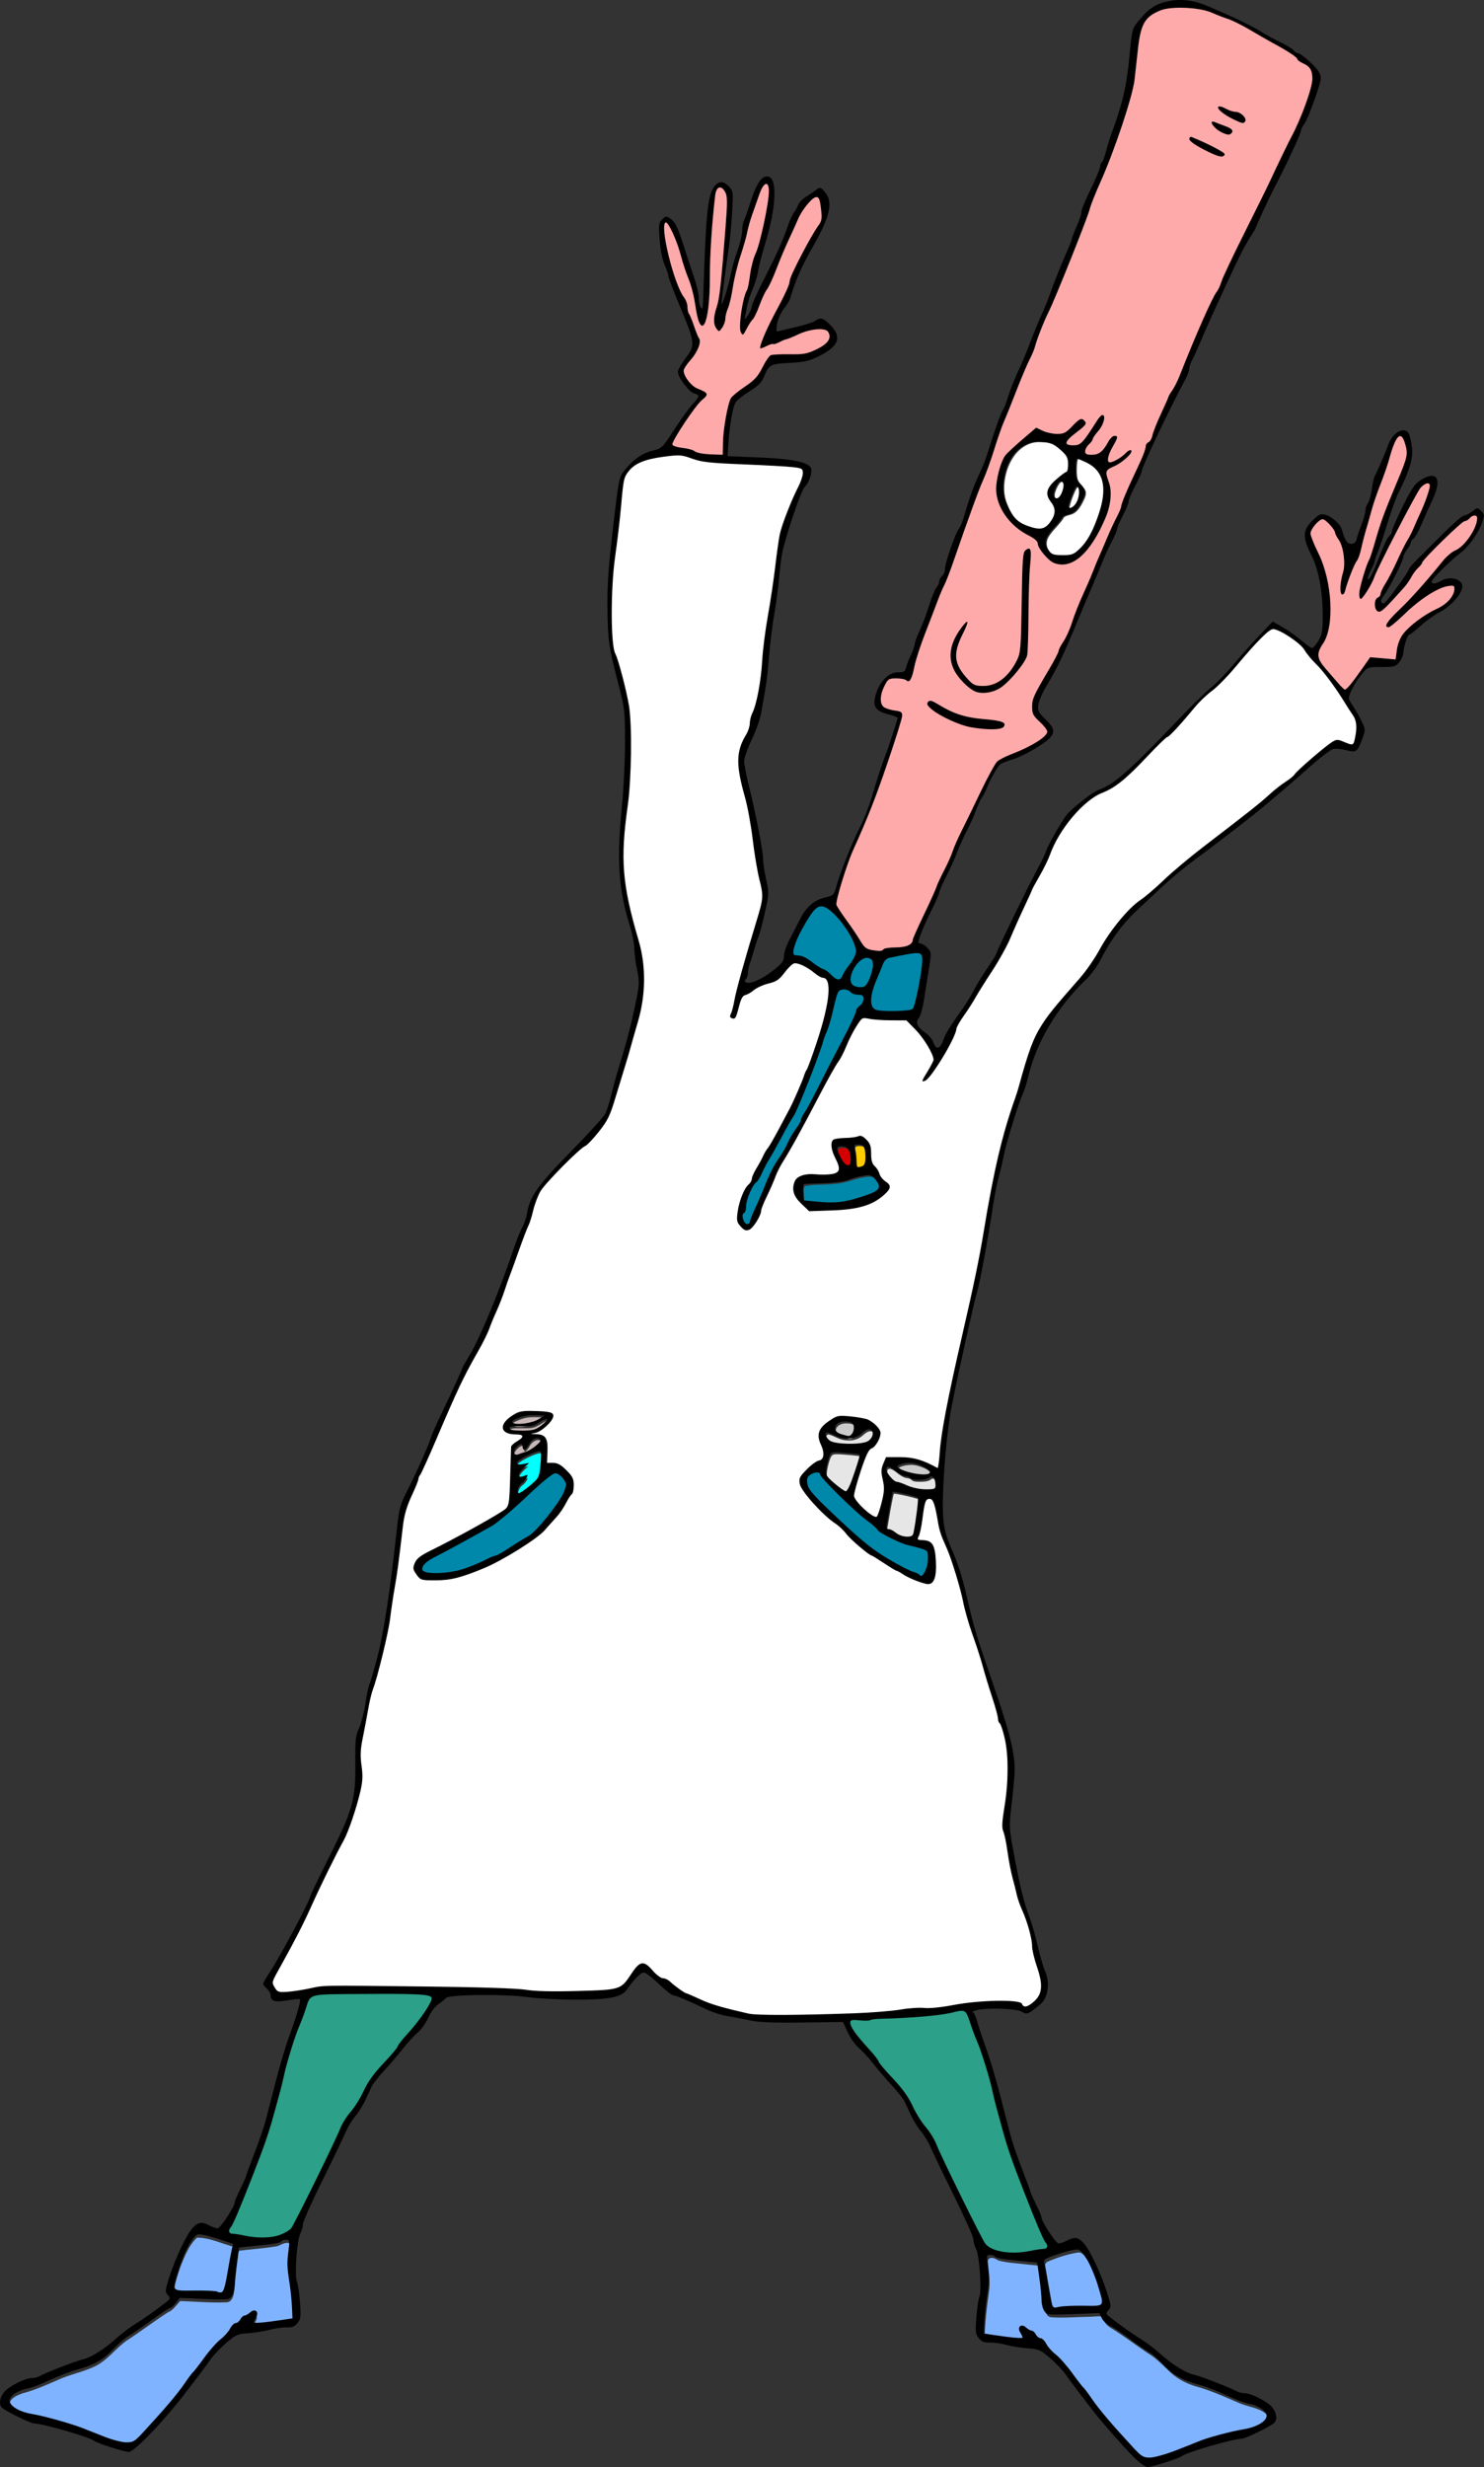 <?xml version="1.0" encoding="UTF-8"?>
<svg width="177.4mm" height="294.79mm" version="1.1" viewBox="0 0 177.4 294.79" xmlns="http://www.w3.org/2000/svg">
<rect x="0" y="0" width="177.4" height="294.79" fill="#333333" stroke="none"/>
<g transform="translate(-.762 -.778)">
<g transform="matrix(1.075 0 0 1.075 -3.305 -16.788)">
<path transform="scale(.265)" d="m378.78 555.21c-5.031 0.336-9.585 2.925-14.653 3.019-4.008 0.492-8.152 0.102-12.112 0.922-0.891 1.155-0.329 2.929-0.403 4.299 0.265 1.204-0.361 3.453 1.591 3.054 7.288 0.868 14.883 1.24 21.911-1.275 2.797-1.079 6.16-1.472 8.348-3.681 1.225-1.955-0.611-4.22-1.955-5.578-0.739-0.655-1.778-0.782-2.728-0.759z" fill="#08a"/>
<path transform="scale(.265)" d="m374.88 542.35c-0.514 0.044-1.147-0.022-1.535 0.385-0.354 0.545-0.111 1.23-1e-3 1.814 0.441 1.961 0.406 3.958 0.522 5.957 0.037 0.648 0.199 1.453 0.878 1.719 0.748 0.142 1.498-0.169 2.182-0.441 0.819-0.354 1.07-1.316 1.202-2.116 0.205-1.544 0.12-3.119-0.105-4.656-0.146-0.933-0.526-1.971-1.45-2.386-0.521-0.264-1.123-0.273-1.694-0.277z" fill="#fc0"/>
<path transform="scale(.265)" d="m367.84 543.16c-0.604 0.013-1.381-0.014-1.733 0.583-0.338 0.692 0.024 1.466 0.258 2.131 0.643 1.507 1.338 3.017 2.329 4.331 0.502 0.623 1.171 1.265 2.016 1.301 0.748-0.046 1.158-0.822 1.25-1.485 0.114-1.627 0.012-3.31-0.621-4.831-0.401-1.032-1.349-1.851-2.463-1.983-0.344-0.039-0.69-0.049-1.036-0.046z" fill="#d40000"/>
<path transform="scale(.265)" d="m365.41 671.6c-0.749 0.015-1.629 0.041-2.138 0.683-0.538 0.677-0.746 1.548-1.025 2.35-0.512 1.777-0.987 3.594-1.042 5.451-0.046 0.817 0.254 1.617 0.78 2.237 1.151 1.383 2.581 2.499 3.957 3.648 1.092 0.848 2.168 1.753 3.42 2.359 0.306 0.186 0.697 0.096 0.905-0.192 0.872-0.996 1.341-2.265 1.847-3.47 1.021-2.697 1.932-5.435 2.804-8.183 0.327-1.149 0.747-2.29 0.865-3.486 0.059-0.349-0.293-0.535-0.589-0.552-2.467-0.37-4.961-0.534-7.446-0.734-0.778-0.051-1.557-0.116-2.338-0.111z" fill="#e6e6e6"/>
<path transform="scale(.265)" d="m379.49 661.96c-1.345 0.104-2.395 1.088-3.351 1.93-1.525 1.277-3.521 1.966-5.507 1.945-1.526 0.036-3.074-0.214-4.48-0.837-1.353-0.553-2.649-1.338-4.099-1.649-0.585-0.12-1.107 0.491-0.986 1.055 0.143 1.2 1.047 2.127 1.971 2.818 0.96 0.566 2.094 0.734 3.175 0.928 2.017 0.297 4.061 0.401 6.098 0.33 2.035-0.036 4.11-0.124 6.061-0.756 1.626-0.543 2.945-2.123 2.933-3.874-1e-3 -0.819-0.525-1.656-1.356-1.84-0.15-0.04-0.306-0.058-0.461-0.051z" fill="#e6e6e6"/>
<path transform="scale(.265)" d="m369.31 658.68c-1.462-8e-3 -3.063 0.488-3.919 1.748-0.636 0.859-0.469 2.133 0.285 2.865 0.946 0.952 2.33 1.208 3.568 1.577 0.752 0.164 1.574 0.538 2.334 0.212 0.837-0.485 1.371-1.385 1.627-2.299 0.24-0.965 0.247-2.064-0.255-2.949-0.549-0.874-1.673-1.042-2.617-1.117-0.34-0.025-0.682-0.039-1.023-0.036z" fill="#ccc"/>
<path transform="scale(.265)" d="m387.53 677.73c-0.451-0.014-0.846 0.333-0.905 0.777-0.242 0.924 0.273 1.808 0.748 2.561 0.8 1.178 1.742 2.307 2.95 3.084 0.363 0.245 0.793 0.307 1.213 0.374 2.329 0.603 4.423 1.879 6.772 2.424 1.724 0.415 3.49 0.721 5.27 0.671 1.066-0.019 2.165 0.077 3.201-0.224 0.536-0.164 0.906-0.689 0.875-1.25 0.035-1.249-0.05-2.607-0.779-3.669-0.354-0.534-1.121-0.866-1.695-0.47-0.4 0.308-0.813 0.614-1.312 0.743-1.584 0.502-3.297 0.436-4.953 0.392-0.681-0.069-1.406-0.158-1.966-0.588-0.56-0.724-1.522-0.879-2.377-0.954-1.122-0.222-2.126-0.88-3.048-1.544-1.102-0.815-2.135-1.814-3.461-2.253-0.173-0.049-0.353-0.08-0.534-0.073z" fill="#e6e6e6"/>
<path transform="scale(.265)" d="m396.59 676.09c-1.554 0.036-3.14 0.251-4.567 0.895-0.403 0.181-0.932 0.555-0.783 1.062 0.337 0.542 0.972 0.801 1.505 1.109 2.164 1.081 4.553 1.619 6.926 2.005 1.369 0.216 2.768 0.277 4.147 0.141 0.531-0.105 1.223-0.223 1.444-0.792 0.178-0.68-0.398-1.249-0.865-1.657-1.386-1.112-3.062-1.806-4.754-2.307-0.993-0.276-2.018-0.474-3.054-0.456z" fill="#ccc"/>
<path transform="scale(.265)" d="m389.64 688.18c-0.409-0.016-0.437 0.497-0.518 0.786-0.875 4.159-1.604 8.348-2.294 12.542-0.085 0.714-0.278 1.429-0.255 2.149 0.153 0.6 0.868 0.689 1.388 0.736 1.212 0.265 2.18 1.09 3.171 1.788 1.393 0.897 3.054 1.421 4.72 1.328 0.805-6e-3 1.792-0.117 2.234-0.889 0.467-0.896 0.522-1.934 0.733-2.907 0.621-3.708 1.143-7.436 1.458-11.183 0.026-0.576 0.102-1.173-0.013-1.737-0.458-0.347-1.073-0.466-1.621-0.649-2.697-0.753-5.427-1.402-8.187-1.88-0.271-0.039-0.543-0.084-0.817-0.084z" fill="#e6e6e6"/>
<path transform="scale(.265)" d="m239.99 665.68c-1.336 0.039-2.461 0.997-3.17 2.063-0.575 0.918-1.048 1.98-1.972 2.607-0.204 0.172-0.517 0.095-0.574-0.176-0.196-0.583-5e-3 -1.3-0.431-1.796-0.465-0.417-1.147-0.126-1.573 0.2-0.764 0.599-1.502 1.298-1.935 2.18-0.247 0.606-0.372 1.401 0.073 1.947 0.414 0.441 1.083 0.462 1.62 0.264 1.185-0.425 2.38-0.821 3.575-1.208 1.826-0.732 3.454-1.9 4.897-3.224 0.464-0.482 1.033-0.96 1.205-1.633 0.014-0.568-0.541-0.97-1.024-1.149-0.223-0.071-0.46-0.079-0.692-0.076z" fill="#c8b7b7"/>
<path transform="scale(.265)" d="m243.89 657.63c-0.854 0.103-1.572 0.644-2.3 1.06-1.308 0.845-2.693 1.685-4.262 1.901-1.432 0.198-2.892 0.099-4.344 0.13-1.175 0.03-2.361-0.058-3.529 0.094-0.516 0.096-1.209 0.289-1.312 0.893-4e-3 0.553 0.609 0.817 1.065 0.936 1.741 0.413 3.549 0.282 5.323 0.309 1.875-0.011 3.849-0.065 5.551-0.946 1.518-0.846 2.884-1.97 4.031-3.273 0.235-0.266 0.49-0.763 0.157-1.047-0.116-0.06-0.254-0.056-0.382-0.058z" fill="#c8b7b7"/>
<path transform="scale(.265)" d="m238.27 656.06c-1.752-0.022-3.513 0.21-5.164 0.809-1.169 0.424-2.364 0.845-3.404 1.54-0.315 0.194-0.542 0.619-0.305 0.958 0.436 0.57 1.227 0.662 1.889 0.759 2.116 0.174 4.242-0.18 6.287-0.701 1.289-0.339 2.555-0.811 3.662-1.567 0.673-0.435 1.383-0.826 2.015-1.319 0.158-0.258-0.188-0.387-0.394-0.352-1.527-0.079-3.057-0.124-4.586-0.126z" fill="#c8b7b7"/>
<path transform="scale(.265)" d="m241 671.16c-1.351 0.138-2.617 0.695-3.859 1.211-1.76 0.796-3.518 1.653-5.059 2.831-0.379 0.311-0.872 0.757-0.687 1.305 0.099 0.559 0.731 0.701 1.214 0.686 1.134-0.021 2.246-0.32 3.355-0.498-1.082 1.003-2.279 1.912-3.165 3.104-0.392 0.583-0.832 1.295-0.639 2.025 0.171 0.515 0.794 0.562 1.249 0.5 0.807-0.09 1.569-0.51 2.338-0.662-0.512 1.288-1.394 2.422-2.547 3.203-0.735 0.644-1.164 1.57-1.456 2.486-0.117 0.526-0.227 1.14 0.055 1.631 0.266 0.386 0.797 0.285 1.144 0.077 1.536-0.823 2.887-1.947 4.238-3.037 1.087-0.941 2.234-1.851 3.098-3.012 1.04-1.534 1.118-3.451 1.337-5.23 0.2-2.038 0.376-4.098 0.186-6.143-0.06-0.38-0.466-0.507-0.802-0.477z" fill="#0ff"/>
<path transform="scale(.265)" d="m450.27 247.1c-4.206-0.021-8.078 2.489-10.448 5.854-2.558 3.587-3.867 7.974-4.14 12.344-0.083 2.454 0.14 4.947 1.054 7.247 1.112 2.926 2.563 5.866 4.945 7.968 2.285 1.895 5.2 2.826 8.059 3.446 1.516 0.125 3.222 0.131 4.436-0.937 1.592-1.333 2.816-3.144 3.423-5.131 0.208-1.342 0.201-2.798-0.532-3.991-0.828-1.59-2.385-2.943-2.325-4.874-0.057-1.75 1.202-3.217 2.345-4.427 1.64-1.584 3.375-3.121 5.328-4.293 0.948-0.364 0.846-1.581 0.934-2.41-8e-3 -1.547 0.231-3.274-0.711-4.619-1.207-1.799-2.921-3.206-4.677-4.443-2.246-1.559-5.048-1.719-7.69-1.734z" fill="#fff"/>
<path transform="scale(.265)" d="m460.04 263.72c-1.071 0.204-1.571 1.347-2.071 2.196-0.563 1.237-1.227 2.572-1.076 3.968 0.104 0.879 1.019 1.827 1.94 1.373 1.271-0.636 1.804-2.102 2.276-3.352 0.408-1.071 0.351-2.26 0.292-3.371-0.345-0.379-0.792-0.85-1.36-0.814z" fill="#fff"/>
<path transform="scale(.265)" d="m466.78 265.86c-0.72 0.28-0.952 1.166-1.32 1.777-0.941 2.092-1.79 4.248-2.319 6.483-0.189 0.571 0.126 1.35 0.813 1.286 1.319-0.17 2.26-1.327 2.93-2.384 0.958-1.822 1.396-4.003 0.964-6.035-0.157-0.465-0.524-1.089-1.068-1.127z" fill="#fff"/>
<path transform="scale(.265)" d="m466.9 254.19c-0.558 0.193-0.478 0.983-0.601 1.461-0.196 2.242-0.312 4.542 0.144 6.761 0.414 2.14 2.595 3.227 3.368 5.17 0.548 1.612-0.424 3.216-1.098 4.654-1.108 2.146-2.508 4.519-4.979 5.232-0.995 0.385-2.194 0.473-2.993 1.234-1.759 2.983-4.618 5.14-6.405 8.109-1.052 1.665-1.152 3.919-0.031 5.576 0.685 1.205 1.688 2.404 3.145 2.608 2 0.327 4.048 0.225 6.064 0.129 1.574-0.101 2.964-0.957 4.045-2.061 2.509-2.273 4.495-5.076 5.907-8.148 1.944-4.171 3.526-8.544 4.391-13.072 0.7-3.948 0.582-8.338-1.735-11.767-1.696-2.642-4.622-4.053-7.405-5.261-0.593-0.227-1.179-0.553-1.817-0.626z" fill="#fff"/>
<path transform="scale(.265)" d="m430.3 1008.7c-0.958-0.046-1.684 0.843-1.465 1.778 0.348 4.141 1.128 8.293 0.441 12.429-0.873 6.378-1.719 12.778-1.785 19.223 0.966 0.579 2.334 0.41 3.44 0.694 4.251 0.488 8.497 1.333 12.786 1.306 1.074-0.093 0.427-1.364 0.096-1.876-0.371-0.886-1.309-2.108-0.599-3.019 1.217-0.548 2.283 0.859 3.309 1.304 0.941 0.559 2.151 0.748 2.703 1.815 0.694 0.935 1.53 1.967 2.748 2.118 1.67 1.28 2.385 3.427 3.959 4.83 2.402 2.332 4.937 4.535 6.929 7.246 2.823 3.693 5.679 7.36 8.56 11.006 5.998 8.686 13.227 16.442 20.417 24.146 1.425 1.642 3.433 2.992 5.705 2.727 5.09-0.512 9.82-2.685 14.585-4.405 8.268-3.374 16.823-6.083 25.622-7.627 3.104-0.77 6.667-1.571 8.667-4.291 1.166-1.716-0.232-3.773-1.766-4.674-3.287-2.176-7.395-2.396-10.9-4.088-5.88-2.535-11.746-5.168-17.947-6.841-4.359-1.347-8.455-3.631-11.616-6.964-2.593-2.516-5.192-5.088-8.334-6.931-5.258-3.556-10.292-7.442-15.728-10.729-1.723-1.063-2.819-2.814-3.538-4.685-2.03-0.068-4.197 0.222-6.289 0.229-4.968 0.087-9.975 0.535-14.924 0.182-2.136-0.24-2.636-2.779-2.889-4.517-0.488-5.659-1.112-11.32-1.986-16.941-1.661-0.534-3.622-0.426-5.396-0.717-3.925-0.517-7.942-0.59-11.766-1.635-0.987-0.463-1.861-1.217-3.039-1.094z" fill="#80b3ff"/>
<path transform="scale(.265)" d="m466.86 1006.4c-4.207 0.623-8.307 1.941-12.236 3.549-0.919 0.33-2.054 1.014-1.7 2.173 0.872 5.457 1.879 10.895 2.869 16.335 0.306 1.016 0.336 2.949 1.808 2.884 2.366-0.344 4.725-0.588 7.125-0.574 3.872-0.166 7.776 0.017 11.63-0.382 1.637-0.351 1.359-2.381 1.06-3.6-1.55-6.003-3.459-12.049-6.821-17.309-0.895-1.12-1.722-2.606-3.152-3.064-0.193-0.024-0.388-0.022-0.582-0.013z" fill="#80b3ff"/>
<path transform="scale(.265)" d="m134.54 1002.4c-1.741 0.078-3.078 1.424-4.83 1.532-4.989 0.798-10.041 1.098-15.049 1.751-0.574 1.023-0.4 2.425-0.676 3.581-0.662 4.714-1.034 9.498-1.571 14.202-0.259 1.685-1.083 3.86-3.115 3.853-6.453 0.304-12.936-0.34-19.395-0.539-1.616 1.652-2.913 3.84-5.173 4.744-5.724 3.692-11.147 7.833-16.857 11.549-5.048 3.365-8.53 8.783-14.17 11.294-4.88 2.278-10.252 3.233-15.138 5.514-4.899 2.12-9.787 4.311-14.968 5.647-2.14 0.815-4.882 1.893-5.436 4.388-0.194 2.252 2.151 3.537 3.847 4.464 3.682 1.825 7.894 1.97 11.782 3.152 7.458 1.79 14.74 4.215 21.804 7.19 4.416 1.629 9.021 3.725 13.842 3.132 2.625-0.672 4.217-3.156 6.071-4.938 6.456-7.071 12.915-14.183 18.364-22.079 2.787-3.53 5.571-7.073 8.285-10.655 2.606-3.625 6.449-6.122 8.991-9.795 0.653-1.306 1.798-2.299 3.175-2.792 1.313-0.936 1.915-2.695 3.61-3.115 1.224-0.402 2.104-1.68 3.41-1.775 1.2 0.364 0.599 1.856 0.176 2.62-0.254 0.693-1.311 1.929-0.362 2.507 2.353 0.211 4.733-0.399 7.085-0.573 3.033-0.435 6.125-0.665 9.105-1.369 0.344-1.34-0.019-2.854 0.012-4.25-0.158-6.193-1.569-12.284-1.9-18.443-0.142-3.36 0.837-6.687 0.609-10.04-0.127-0.741-0.924-0.792-1.526-0.756z" fill="#80b3ff"/>
<path transform="scale(.265)" d="m96.947 1000.2c-3.359 3.129-5.063 7.549-6.761 11.709-1.143 3.257-2.271 6.562-2.82 9.976-0.177 0.934 0.24 2.042 1.299 2.139 4.529 0.602 9.13 0.243 13.687 0.499 1.353 0.033 2.695 0.016 3.963 0.512 1.009 0.266 2.13-0.292 2.265-1.391 1.804-6.287 2.399-12.85 3.971-19.18-0.176-0.725-1.383-0.587-1.942-0.951-4.483-1.285-8.935-3.363-13.663-3.313z" fill="#80b3ff"/>
<path d="m34.031 236.67c0.047 0.627 0.555 1.292 1.251 1.139 1.868-0.014 3.664-0.691 5.54-0.564 6.875 0.011 13.759-0.061 20.626 0.3 3.03 0.305 6.096 0.187 9.137 0.094 1.085-0.056 2.375-0.159 3.014-1.182 0.515-0.565 0.832-1.461 1.591-1.724 0.788 0.122 1.181 0.987 1.848 1.358 0.581 0.292 1.21 0.494 1.673 0.992 2.475 1.816 5.546 2.526 8.472 3.238 5.804-0.04 11.635 0.129 17.407-0.574 2.227-0.127 4.455-0.256 6.653-0.653 1.941-0.217 3.922-0.301 5.865-0.093 0.278 0.202 0.567 0.57 0.966 0.37 1.041-0.458 1.777-1.609 1.518-2.759-0.277-1.587-0.878-3.105-1.033-4.715-0.44-2.276-1.553-4.356-1.994-6.633-0.469-1.92-0.754-3.891-1.174-5.821 8e-3 -1.825 0.539-3.623 0.453-5.465 1e-3 -1.888 0.153-3.841-0.577-5.631-0.787-2.16-1.28-4.415-2.028-6.591-0.98-3.056-1.98-6.105-2.713-9.228-0.51-2.021-1.325-3.943-2.022-5.899-0.418-1.173-0.421-2.486-0.975-3.611-0.281-0.404-0.886-0.163-0.922 0.3-0.349 1.359-0.466 2.771-0.836 4.122 0.449 0.354 1.266 0.059 1.592 0.669 0.51 1.064 0.389 2.317 0.275 3.456-0.029 0.436-0.405 0.873-0.869 0.671-2.279-0.573-4.205-2.025-6.184-3.232-1.701-1.153-2.984-2.811-4.63-4.035-1.115-1.099-2.362-2.187-3.064-3.617-0.301-0.846 0.532-1.425 1.071-1.925 0.377-0.415 0.962-0.559 1.343-0.944 0.443-1.094-0.745-2.133-0.186-3.188 0.493-0.678 1.234-1.253 2.054-1.443 1.063-8e-3 2.189 0.05 3.187 0.455 0.483 0.348 1.131 0.765 1.235 1.397-0.131 0.715-0.621 1.296-1.174 1.736-0.839 1.361-1.231 2.955-1.635 4.489-0.191 0.544-0.099 1.138 0.361 1.519 0.608 0.608 1.225 1.348 2.067 1.601 0.486-0.34 0.477-1.088 0.682-1.604 0.405-1.23 0.101-2.525 0.061-3.768 0.061-0.442 0.265-0.85 0.41-1.272 1.754 0.043 3.617-6e-3 5.164 0.955 0.228 0.123 0.747 0.451 0.689-0.073 0.62-6.537 2.386-12.886 3.743-19.295 1.579-7.104 2.28-14.425 4.732-21.313 1.12-3.361 1.725-7.057 4.094-9.829 1.923-2.388 4.145-4.568 5.609-7.295 1.337-2.261 3.078-4.284 5.207-5.835 2.52-2.236 5.063-4.451 7.765-6.468 2.396-1.792 4.69-3.713 7.006-5.605 1.68-1.206 3.035-2.798 4.699-4.029 0.473-0.326 0.946-0.843 1.497-0.933 0.539 0.135 1.077 0.497 1.639 0.475 0.59-0.736 0.476-1.804 0.392-2.691-0.295-0.975-1.04-1.758-1.534-2.639-0.979-1.614-2.191-3.059-3.458-4.45-0.781-1.116-1.771-2.098-3.004-2.719-0.528-0.276-1.225-0.794-1.775-0.26-2.445 2.087-4.18 4.886-6.678 6.923-1.706 1.552-3.11 3.4-4.8 4.971-1.79 1.738-3.504 3.571-5.426 5.164-1.515 0.916-3.216 1.611-4.396 2.988-1.559 1.622-2.629 3.623-3.48 5.688-1.369 2.607-2.62 5.278-3.832 7.962-1.643 3.616-4.048 6.806-6.019 10.237-0.772 2.084-1.919 4.043-3.311 5.767-0.094 0.148-0.479 0.398-0.233 0.048 0.323-0.735 1.007-1.409 1.015-2.244-0.573-1.677-1.788-3.084-3.078-4.262-1.687-0.042-3.389-0.144-5.066-0.158-1.352 1.819-2.003 4.026-3.273 5.896-1.945 3.499-3.721 7.092-5.778 10.529-0.786 1.632-1.534 3.291-2.157 4.993-0.276 0.805-0.697 1.763-1.53 2.107-0.516-0.314-1.036-0.84-0.887-1.507 0.078-1.367 0.586-2.694 1.436-3.763 1.073-2.611 2.756-4.919 4.002-7.448 1.096-2.129 2.002-4.351 2.876-6.577 0.745-2.33 1.609-4.676 1.786-7.133-0.018-0.555 0.072-1.436-0.574-1.656-1.14-0.397-2.004-1.59-3.288-1.599-0.802 0.301-1.179 1.206-1.854 1.702-0.75 0.606-1.804 0.614-2.58 1.196-0.594 0.44-1.557 0.59-1.691 1.455-0.235 0.532-0.238 1.22-0.587 1.681-0.523 0.171-0.175-0.5-0.14-0.729 0.898-3.938 2.168-7.776 3.209-11.676 0.431-1.683-0.391-3.326-0.542-4.989-0.448-2.936-0.837-5.891-1.646-8.757-0.439-1.69-0.448-3.552 0.495-5.086 0.533-1.004 0.551-2.173 1.008-3.209 0.912-3.115 0.8-6.397 1.395-9.57 0.582-3.266 0.873-6.586 1.514-9.836 0.475-2.196 1.688-4.144 2.392-6.263 0.142-0.405 0.032-0.986-0.496-0.976-3.616-0.47-7.303-0.265-10.905-0.823-1.181-0.291-2.372-0.8-3.61-0.504-1.715 0.205-3.789 0.468-4.744 2.122-0.612 1.514-0.492 3.207-0.746 4.799-0.53 4.777-1.315 9.617-0.663 14.423 0.532 2.074 1.271 4.099 1.598 6.221 0.499 3.179 0.289 6.427 0.096 9.627-0.312 3.405-0.911 6.834-0.424 10.257 0.349 3.187 1.639 6.192 2.01 9.364 0.298 2.572-0.293 5.122-1.035 7.572-0.905 3.064-1.711 6.171-2.871 9.148-0.856 1.681-2.287 2.97-3.723 4.158-1.301 1.297-2.688 2.544-3.772 4.032-0.869 1.813-1.311 3.797-2.067 5.658-1.668 4.437-3.054 9.018-5.453 13.136-2.326 4.28-4.04 8.851-6.088 13.263-0.649 1.687-1.522 3.317-1.701 5.147-0.523 4.093-1.057 8.191-1.823 12.245-0.601 3.226-1.806 6.304-2.326 9.547-0.336 1.654-0.688 3.331-0.461 5.027 0.211 2.323-0.612 4.583-1.419 6.724-1.384 3.182-3.082 6.217-4.485 9.393-1.177 2.651-2.737 5.115-3.965 7.735-0.006 0.042-0.008 0.085-0.006 0.128zm15.878-46.109c0.126-1.141 1.439-1.475 2.262-2 2.643-1.424 5.381-2.711 7.853-4.425 0.619-0.617 0.42-1.628 0.549-2.417 0.083-1.546 0.119-3.094 0.175-4.641 0.362-0.385 1.092-0.619 1.219-1.167-0.563-0.49-1.66-0.021-2.087-0.759-0.168-0.738 0.678-1.217 1.22-1.519 0.888-0.611 2.001-0.245 3.009-0.286 0.341 0.053 1.149-0.039 1.058 0.517-0.457 0.782-1.249 1.399-2.101 1.677-0.182-0.077-0.496 0.132-0.195 0.228 0.517 0.212 1.444-0.031 1.558 0.723 0.17 0.846 0.019 1.762 0.183 2.578 0.667-0.077 1.373 0.025 1.84 0.559 0.604 0.495 1.108 1.177 1.007 2 0.008 0.775-0.71 1.268-0.986 1.941-1.282 2.047-3.083 3.723-5.167 4.935-2.487 1.515-5.178 2.898-8.083 3.32-0.849 0.059-1.789 0.119-2.584-0.07-0.286-0.352-0.727-0.696-0.73-1.194zm42.202-42.136c-0.046-0.706 0.478-1.348 1.205-1.355 1.133-0.213 2.336 0.094 3.438-0.262 0.691-0.424 0.204-1.354-0.023-1.908-0.16-0.521-0.574-1.228-0.205-1.739 0.943-0.281 1.969-0.292 2.928-0.44 0.652 0.273 1.104 0.914 1.059 1.629-7.9e-4 0.705 0.163 1.404 0.642 1.943 0.334 0.675 0.807 1.258 1.322 1.801 0.247 0.587-0.556 0.943-0.887 1.29-1.967 1.48-4.583 1.266-6.913 1.448-0.678 0.196-1.153-0.137-1.555-0.66-0.462-0.479-0.999-1.036-1.011-1.747z" fill="#fff"/>
<path d="m96.685 116.84c0.524 1.124 1.357 2.08 2.007 3.134 0.47 0.576 0.738 1.342 1.337 1.802 0.561 0.303 1.26 0.401 1.88 0.275 0.777-0.459 1.732-0.213 2.583-0.445 0.483-0.054 0.89-0.408 0.931-0.903 0.918-2.208 2.02-4.336 2.937-6.546 1.042-2.093 1.883-4.284 2.926-6.379 1.032-2.097 1.973-4.245 3.151-6.264 0.662-1.018 1.983-1.212 2.997-1.737 0.985-0.491 2.077-0.938 2.788-1.812 0.291-0.48-0.292-0.918-0.555-1.252-0.445-0.492-1.086-0.961-1.035-1.706-0.012-1.175 0.774-2.167 1.285-3.177 0.666-1.155 1.364-2.312 1.859-3.55 1.157-1.761 1.583-3.865 2.496-5.747 1.327-3.017 2.518-6.094 3.938-9.068 0.463-1.12 0.809-2.286 1.355-3.373 0.621-1.407 1.366-2.778 1.78-4.263 0.271-0.36 0.642-0.668 0.704-1.149 0.515-1.512 1.211-2.955 1.873-4.405 1.263-2.046 1.938-4.376 2.939-6.548 0.818-1.916 1.688-3.814 2.682-5.645 1.078-2.697 2.468-5.257 3.729-7.871 1.648-3.345 3.258-6.709 4.881-10.066 0.68-1.544 1.347-3.127 1.62-4.8 0.066-0.713-0.095-1.57-0.811-1.905-0.775-0.386-1.29-1.133-2.076-1.509-2.002-1.156-3.978-2.372-6.061-3.376-1.59-0.591-3.163-1.378-4.896-1.396-1.509-0.081-3.208-0.061-4.409 0.995-1.1 0.934-1.1 2.505-1.306 3.816-0.24 1.976-0.363 3.986-1.007 5.885-1.026 3.486-2.339 6.875-3.785 10.207-0.583 1.458-1.019 2.967-1.631 4.414-1.306 3.357-2.678 6.691-4.143 9.983-0.623 1.543-1.102 3.137-1.837 4.635-1.558 3.643-2.969 7.349-4.239 11.101-1.165 2.98-2.291 5.975-3.331 9.002-0.598 1.753-1.231 3.487-1.985 5.178-0.902 2.342-1.883 4.661-2.623 7.06-0.277 0.811-0.322 1.725-0.773 2.466-0.332 0.041-0.685-0.213-1.038-0.218-0.571-0.047-1.336-0.078-1.609 0.549-0.426 0.744-0.757 1.7-0.415 2.534 0.489 0.685 1.479 0.497 2.146 0.868 0.188 0.33-0.124 0.732-0.156 1.074-1.424 4.633-3.02 9.221-5.024 13.638-0.888 2.046-1.601 4.176-2.07 6.357-4e-3 0.046-0.013 0.093-0.009 0.139zm10.326-22.29c0.101-0.38 0.57-0.085 0.775 0.032 1.403 0.816 2.907 1.53 4.545 1.679 0.952 0.172 1.964 0.116 2.873 0.472 0.184 0.064 0.278 0.248 0.051 0.349-0.8 0.383-1.733 0.198-2.581 0.139-1.944-0.253-3.856-1.022-5.375-2.256-0.112-0.117-0.27-0.242-0.287-0.414zm2.571-5.362c0.01-1.32 0.775-2.588 1.622-3.492-0.512 1.351-1.48 2.736-1.086 4.252 0.299 0.993 1.004 1.837 1.803 2.475 0.652 0.366 1.456 0.232 2.16 0.124 1.487-0.508 2.559-1.871 3.066-3.316 0.327-1.644 0.207-3.34 0.304-5.006 0.086-2.065 0.058-4.139 0.245-6.197 0.07-0.248 0.25-0.568 0.524-0.6 0.153 1.404-0.116 2.824-0.089 4.238-0.097 2.488-0.035 4.985-0.239 7.466-0.416 1.104-1.261 1.99-2.054 2.84-0.855 0.975-2.25 1.531-3.51 1.157-1.255-0.66-2.321-1.849-2.67-3.247-0.05-0.231-0.076-0.457-0.077-0.694zm5.081-18.48c0.035-1.176 0.306-2.392 0.862-3.436 0.689-1.01 1.749-1.696 2.627-2.532 0.293-0.184 0.525-0.559 0.853-0.654 0.742 0.201 1.462 0.594 2.264 0.548 0.7 0.115 1.313-0.295 1.765-0.787 0.355-0.257 0.638-0.773 1.115-0.777 0.202 0.091 0.363 0.385 0.107 0.532-0.593 0.676-1.525 1.06-1.945 1.881-0.088 0.405 0.474 0.443 0.749 0.442 0.907 0.118 1.467-0.751 1.888-1.411 0.468-0.626 0.813-1.367 1.396-1.894 0.192-0.03 0.091 0.342 0.075 0.458-0.259 0.834-0.943 1.443-1.315 2.216-0.312 0.422-0.951 0.932-0.639 1.515 0.373 0.299 0.93 0.141 1.359 0.065 0.921-0.319 1.097-1.464 1.85-1.979 0.345-0.072 0.096 0.384 0.027 0.522-0.296 0.728-0.961 1.492-0.706 2.321 0.484 0.208 0.982-0.218 1.388-0.439 0.387-0.217 0.697-0.681 1.103-0.792-0.325 0.701-1.084 1.1-1.716 1.49-0.446 0.237-1.17 0.518-1.012 1.157 0.265 0.927 0.562 1.89 0.376 2.853-0.294 1.712-1.126 3.289-2.062 4.732-0.79 1.065-1.83 2.258-3.269 2.264-1.16-0.062-1.984-1.091-2.467-2.053-0.216-0.905-1.263-1.138-1.913-1.649-1.5-1.034-2.76-2.719-2.762-4.591zm21.476-38.974c0.122-0.149 0.399 0.115 0.564 0.132 1.056 0.484 2.17 0.913 3.102 1.608 0.079 0.213-0.347 0.191-0.472 0.128-1.064-0.391-2.133-0.886-3.014-1.598-0.072-0.077-0.171-0.159-0.181-0.27zm2.492-1.742c0.503 0.057 1.004 0.361 1.489 0.539 0.183 0.102 0.739 0.238 0.517 0.543-0.302 0.334-0.758-0.06-1.074-0.171-0.358-0.23-0.77-0.504-0.932-0.911zm0.696-1.68c0.646 0.066 1.218 0.504 1.88 0.569 0.432 0.101 0.91 0.4 0.994 0.853-0.255 0.393-0.702-0.024-1.013-0.113-0.653-0.343-1.439-0.686-1.861-1.308z" fill="#faa"/>
<path d="m149.45 75.673c0.086 0.579 0.385 1.103 0.605 1.64 0.506 1.031 0.938 2.104 1.182 3.228 0.447 1.989 0.615 4.085 0.12 6.082-0.144 0.616-0.48 1.139-0.795 1.677-0.256 0.433-0.331 0.98-0.106 1.443 0.382 0.722 0.986 1.294 1.499 1.922 0.424 0.458 0.799 0.976 1.295 1.361 0.211 0.114 0.37-0.167 0.506-0.282 0.905-1.023 1.621-2.196 2.456-3.271 0.915 0.065 1.829 0.181 2.743 0.219 0.165-0.111 0.101-0.37 0.155-0.539 0.078-0.797 0.269-1.612 0.745-2.269 0.756-0.953 1.761-1.673 2.793-2.298 0.819-0.501 1.788-0.816 2.406-1.591 0.336-0.401 0.629-0.954 0.474-1.488-0.157-0.206-0.466-0.103-0.686-0.096-1.11 0.193-2.067 0.85-2.973 1.484-1.163 0.819-2.134 1.866-3.222 2.774-0.17 0.115-0.392 0.382-0.618 0.252-0.049-0.153 0.116-0.303 0.182-0.434 0.707-0.885 1.581-1.618 2.343-2.454 1.418-1.471 2.692-3.07 4.022-4.618 0.418-0.48 0.984-0.769 1.515-1.099 0.83-0.65 1.44-1.559 1.833-2.53 0.101-0.317 0.24-0.663 0.163-0.997-0.134-0.321-0.585-0.229-0.786-0.028-0.217 0.2-0.444 0.409-0.744 0.466-0.733 0.501-1.347 1.156-1.996 1.758-0.863 0.859-1.763 1.689-2.545 2.624-0.182 0.295-0.371 0.587-0.627 0.828-0.618 0.629-0.933 1.481-1.532 2.127-0.747 0.847-1.487 1.718-2.33 2.467-0.158 0.133-0.434 0.35-0.607 0.11-0.218-0.325-0.23-0.779-0.069-1.131 0.114-0.216 0.421-0.253 0.473-0.517 0.236-0.859 0.816-1.562 1.187-2.363 0.722-1.391 1.309-2.85 2.108-4.199 0.632-1.27 1.193-2.575 1.723-3.89 0.2-0.574 0.478-1.15 0.487-1.768 0.01-0.271-0.319-0.339-0.514-0.227-0.692 0.306-0.985 1.069-1.35 1.676-1.411 2.588-2.761 5.21-4.048 7.861-0.355 0.764-0.639 1.565-1.104 2.274-0.225 0.334-0.415 0.72-0.733 0.975-0.139-0.327-0.048-0.705-2e-3 -1.044 0.271-1.221 0.66-2.415 1.155-3.563 0.548-1.603 0.948-3.252 1.566-4.832 0.739-1.98 1.639-3.898 2.337-5.894 0.147-0.479 0.134-0.998 0.056-1.488-0.13-0.419-0.208-0.914-0.557-1.214-0.273-0.176-0.536 0.138-0.65 0.359-0.594 1.111-0.801 2.37-1.246 3.539-0.582 1.652-1.256 3.278-1.694 4.979-0.405 1.353-0.754 2.723-1.107 4.089-0.097 0.376-0.23 0.743-0.456 1.06-0.526 1.046-0.927 2.154-1.243 3.28-0.046 0.068-0.111 0.274-0.218 0.219-0.182-0.364-0.106-0.787-0.075-1.177 0.113-0.798 0.415-1.571 0.368-2.388-0.033-0.947-0.208-1.931-0.773-2.716-0.143-0.212-0.223-0.452-0.29-0.693-0.3-0.504-0.703-0.963-1.19-1.291-0.342-0.202-0.679 0.137-0.903 0.362-0.32 0.345-0.712 0.749-0.714 1.251z" fill="#faa"/>
<path d="m77.565 41.761c0.084 1.813 0.592 3.578 1.144 5.297 0.308 0.935 0.695 1.852 1.224 2.68 0.283 0.534 0.156 1.187 0.481 1.71 0.385 0.891 0.681 1.821 1.076 2.706 0.054 0.709-0.41 1.333-0.789 1.886-0.333 0.494-0.878 0.919-0.953 1.542 0.056 0.724 0.584 1.323 1.122 1.767 0.423 0.327 0.997 0.431 1.376 0.805-0.005 0.282-0.347 0.432-0.502 0.641-1.144 1.241-2.047 2.681-2.917 4.121-0.123 0.293-0.438 0.606-0.315 0.941 0.344 0.289 0.852 0.261 1.269 0.381 0.547 0.067 1.062 0.257 1.56 0.484 0.919 0.231 1.881 0.214 2.822 0.249 0.133-0.308 0.039-0.718 0.085-1.065 0.046-1.724 0.289-3.458 0.809-5.102 0.293-0.531 0.867-0.833 1.322-1.21 0.836-0.573 1.669-1.219 2.133-2.147 0.33-0.521 0.541-1.17 1.054-1.544 0.597-0.126 1.227-0.068 1.837-0.112 1.015-0.052 2.104 0.064 3.023-0.462 0.598-0.311 1.329-0.614 1.606-1.28 0.201-0.481-0.097-1.121-0.648-1.153-1.337-0.177-2.601 0.42-3.794 0.937-0.589 0.178-1.144 0.481-1.731 0.656-0.519-0.001-1.012 0.374-1.459 0.463 0.216-0.963 0.706-1.855 1.118-2.751 0.696-1.418 1.528-2.781 2.064-4.271 0.341-1.334 1.074-2.517 1.689-3.739 0.544-1.046 1.156-2.054 1.772-3.057 0.335-0.681 0.101-1.463 0.021-2.176-0.067-0.293-0.138-0.818-0.542-0.792-0.51 0.162-0.839 0.646-1.184 1.028-0.936 1.248-1.419 2.757-2.093 4.148-0.755 1.611-1.308 3.312-2.116 4.897-0.746 1.084-0.997 2.414-1.69 3.524-0.439 0.492-0.673 1.145-1.068 1.651-0.305-0.286-0.137-0.765-0.181-1.135 0.05-1.308 0.274-2.63 0.784-3.836 0.291-1.102 0.332-2.255 0.709-3.338 0.768-2.024 1.218-4.154 1.554-6.288 0.054-0.64 0.254-1.344-0.029-1.956-0.16-0.286-0.523-0.072-0.631 0.146-0.448 0.714-0.627 1.559-0.936 2.336-0.447 1.199-0.772 2.436-1.079 3.676-0.556 1.878-1.155 3.754-1.449 5.698-0.134 0.869-0.42 1.689-0.662 2.531-0.136 0.624-0.198 1.335-0.7 1.783-0.227-0.082-0.327-0.381-0.417-0.594-0.225-0.962 0.289-1.888 0.423-2.827 0.405-2.567 0.534-5.167 0.758-7.753 0.064-1.251 0.255-2.51 0.123-3.761-0.086-0.424-0.362-0.951-0.841-0.992-0.469 0.091-0.505 0.685-0.571 1.063-0.413 3.365-0.592 6.757-0.611 10.147-0.07 1.281-0.09 2.597-0.507 3.825-0.036 0.142-0.242 0.474-0.372 0.228-0.479-0.961-0.501-2.071-0.753-3.102-0.288-1.508-0.987-2.892-1.367-4.375-0.385-1.261-0.773-2.555-1.493-3.671-0.086-0.191-0.405-0.345-0.494-0.074-0.071 0.195-0.062 0.41-0.063 0.615z" fill="#faa"/>
<path d="m98.271 241.17c0.067 0.676 0.597 1.183 0.973 1.71 0.789 0.995 1.752 1.854 2.387 2.961 1.153 1.456 2.62 2.689 3.441 4.386 0.504 1.043 1.121 2.03 1.843 2.933 0.595 0.733 0.948 1.614 1.329 2.47 1.548 3.282 3.126 6.553 4.813 9.766 0.419 0.871 1.444 1.181 2.329 1.315 1.197 0.094 2.409 0.052 3.585-0.207 0.405-0.11 0.863-0.062 1.242-0.244 0.223-0.377-0.134-0.755-0.296-1.079-0.968-2.039-1.74-4.165-2.575-6.261-0.935-2.367-1.738-4.782-2.373-7.246-0.722-2.636-1.252-5.332-2.24-7.889-0.469-1.157-0.857-2.342-1.321-3.501-0.113-0.332-0.431-0.601-0.797-0.515-1.251 0.23-2.496 0.492-3.766 0.587-1.983 0.209-3.981 0.202-5.967 0.365-0.827 0.159-1.687-8e-3 -2.51 0.144-0.097 0.063-0.1 0.203-0.099 0.305z" fill="#2ca089"/>
<path d="m29.184 264.36c0.04 0.376 0.531 0.328 0.803 0.381 1.42 0.246 2.884 0.545 4.323 0.249 0.687-0.154 1.388-0.43 1.897-0.928 1.155-2.053 2.162-4.186 3.215-6.293 0.875-1.749 1.681-3.531 2.512-5.3 0.604-1.1 1.514-1.997 2.073-3.127 0.548-1.101 1.161-2.18 2.005-3.084 0.685-0.805 1.477-1.53 2.066-2.411 0.232-0.49 0.66-0.869 0.993-1.293 1.027-1.2 2.1-2.412 2.744-3.871 0.164-0.228-0.017-0.5-0.265-0.55-0.89-0.276-1.84-0.142-2.757-0.198-2.901-0.02-5.805-0.074-8.705 0.021-0.632 0.075-1.398-0.014-1.892 0.467-0.396 0.619-0.518 1.37-0.807 2.04-0.9 2.228-1.637 4.52-2.179 6.861-0.773 3.112-1.605 6.218-2.789 9.203-0.901 2.296-1.753 4.614-2.787 6.854-0.127 0.334-0.448 0.601-0.449 0.976z" fill="#2ca089"/>
<path d="m91.94 122.23c-0.031 0.214 0.152 0.376 0.357 0.369 0.644 9e-3 1.225 0.33 1.715 0.724 0.484 0.388 1.027 0.688 1.576 0.968 0.477 0.26 0.773 0.779 1.29 0.972 0.34 0.104 0.573-0.251 0.684-0.518 0.405-0.857 1.18-1.508 1.442-2.435 0.085-0.746-0.313-1.438-0.649-2.075-0.632-1.069-1.384-2.103-2.376-2.866-0.339-0.271-0.81-0.434-1.232-0.275-0.632 0.364-0.976 1.049-1.358 1.642-0.59 1.027-1.228 2.075-1.439 3.258-0.01 0.079-0.014 0.158-0.011 0.237z" fill="#08a"/>
<path d="m100.59 127.62c-0.017 0.402 0.144 0.863 0.552 1.012 0.709 0.189 1.458 0.144 2.186 0.15 0.635-0.031 1.289-0.015 1.903-0.199 0.25-0.137 0.249-0.484 0.343-0.722 0.345-1.377 0.608-2.776 0.793-4.183-5e-3 -0.409 0.088-0.848-0.065-1.239-0.192-0.296-0.609-0.201-0.907-0.203-0.985 0.108-1.956 0.325-2.918 0.557-0.438 0.213-0.604 0.711-0.767 1.134-0.419 1.077-0.973 2.133-1.108 3.295-0.011 0.132-0.014 0.265-0.011 0.398z" fill="#08a"/>
<path d="m98.299 125.23c-0.023 0.416 0.304 0.776 0.704 0.85 0.437 0.133 1.021 0.083 1.246-0.375 0.332-0.598 0.606-1.256 0.658-1.944-6e-3 -0.31 0.061-0.748-0.284-0.906-0.481-0.245-1.054-0.022-1.392 0.36-0.513 0.539-0.917 1.255-0.931 2.014z" fill="#08a"/>
<path d="m86.297 151.54c0.012 0.363 0.159 0.838 0.557 0.926 0.228 0.021 0.419-0.191 0.408-0.413 0.356-1.038 0.88-2.01 1.285-3.03 0.562-1.411 1.149-2.827 2.023-4.075 0.66-0.956 1.057-2.063 1.726-3.012 0.268-0.415 0.574-0.823 0.691-1.312 0.278-0.564 0.653-1.075 0.927-1.643 1.25-2.39 2.451-4.807 3.716-7.19 0.49-0.988 1.041-1.956 1.398-3.003 0.049-0.239 0.19-0.476 0.406-0.591 0.264-0.221 0.459-0.538 0.426-0.894 0.03-0.217-0.122-0.429-0.351-0.43-0.418-0.051-0.892-0.056-1.194-0.39-0.366-0.256-0.941-0.338-1.297-0.024-0.3 0.411-0.344 0.947-0.492 1.422-0.296 1.212-0.584 2.433-1.072 3.586-0.354 1.041-0.686 2.089-1.085 3.114-0.703 1.838-1.407 3.684-2.239 5.466-0.338 0.607-0.721 1.197-1.044 1.816-0.683 1.256-1.366 2.511-2.089 3.744-0.358 0.62-0.605 1.302-1.007 1.895-0.647 0.647-1.02 1.515-1.234 2.393-0.114 0.376-0.019 0.82-0.244 1.158-0.158 0.13-0.251 0.267-0.215 0.484z" fill="#08a"/>
<path d="m93.452 180.94c0.007 0.605 0.325 1.142 0.745 1.557 1.747 1.832 3.591 3.576 5.528 5.206 1.625 1.363 3.458 2.472 5.387 3.349 0.347 0.137 0.737 0.238 0.983 0.533 0.321 0.062 0.489-0.344 0.623-0.57 0.318-0.674 0.419-1.475 0.236-2.198-0.244-0.396-0.792-0.401-1.187-0.552-1.478-0.349-2.926-0.91-4.17-1.784-0.51-0.51-1.057-0.983-1.634-1.418-1.64-1.36-3.154-2.873-4.602-4.434-0.167-0.172-0.294-0.369-0.382-0.584-0.355-0.234-0.841-0.036-1.162 0.18-0.236 0.162-0.407 0.42-0.364 0.715z" fill="#08a"/>
<path d="m50.665 190.73c0.031 0.444 0.586 0.46 0.923 0.493 1.627 0.114 3.275-0.15 4.771-0.804 0.95-0.36 1.838-0.862 2.796-1.198 1.165-0.605 2.219-1.398 3.36-2.041 1.208-0.844 2.08-2.066 2.967-3.221 0.494-0.726 1.06-1.457 1.265-2.326 0.095-0.429-0.097-0.845-0.409-1.135-0.274-0.294-0.731-0.635-1.13-0.35-1.12 0.72-2.045 1.698-3.035 2.578-1.133 1.03-2.248 2.092-3.503 2.973-1.851 1.141-3.79 2.134-5.699 3.173-0.731 0.442-1.631 0.705-2.155 1.42-0.086 0.129-0.156 0.279-0.153 0.438z" fill="#08a"/>
<path d="m129.76 289.34c-1.149-1.159-3.407-3.727-4.415-5.022-1.296-1.666-2.533-3.309-3.059-4.064-0.321-0.461-1.105-1.283-1.741-1.827-1.061-0.906-1.265-0.995-2.47-1.076-0.722-0.049-1.787-0.218-2.366-0.378-0.579-0.16-1.417-0.278-1.863-0.263-0.627 0.021-0.902-0.088-1.219-0.488-0.361-0.455-0.393-0.727-0.273-2.3 0.075-0.981 0.229-2.023 0.343-2.317 0.277-0.712 0-4.576-0.378-5.311-0.163-0.314-0.295-0.789-0.295-1.056 2.4e-4 -0.266-0.985-2.475-2.189-4.907-1.204-2.433-2.364-4.843-2.578-5.358-0.213-0.514-0.687-1.293-1.053-1.731-0.366-0.438-0.873-1.249-1.127-1.803-0.254-0.554-0.572-1.239-0.706-1.524-0.134-0.284-0.773-1.09-1.419-1.79-0.646-0.7-1.58-1.794-2.076-2.431-0.496-0.637-1.217-1.421-1.603-1.742-0.386-0.321-0.937-1.098-1.225-1.727l-0.524-1.144-4.492 0.059c-3.277 0.043-4.862-0.021-5.861-0.239-0.753-0.164-1.875-0.378-2.493-0.475-0.618-0.098-1.613-0.41-2.211-0.694-2.153-1.024-3.565-1.62-3.837-1.62-0.152 0-0.865-0.569-1.585-1.264-0.719-0.695-1.474-1.264-1.676-1.264-0.344 0-1.114 0.779-1.91 1.931-0.572 0.828-2.013 1.099-5.768 1.085-1.853-8e-3 -4.223-0.137-5.265-0.287-2.467-0.357-8.721-0.292-9.041 0.094-0.124 0.15-0.521 0.473-0.882 0.72-0.38 0.259-0.845 0.887-1.105 1.491-0.247 0.574-0.771 1.311-1.164 1.638-0.394 0.327-1.121 1.117-1.617 1.754-0.496 0.637-1.43 1.731-2.076 2.431-0.646 0.7-1.284 1.506-1.419 1.79-0.134 0.284-0.452 0.97-0.706 1.524-0.254 0.554-0.761 1.365-1.127 1.803s-0.84 1.217-1.053 1.731c-0.213 0.514-1.373 2.925-2.578 5.358-1.204 2.432-2.189 4.641-2.189 4.907 2.3e-4 0.266-0.133 0.741-0.295 1.056-0.38 0.735-0.655 4.599-0.378 5.311 0.114 0.293 0.268 1.336 0.343 2.317 0.12 1.573 0.087 1.845-0.273 2.3-0.317 0.4-0.591 0.51-1.219 0.488-0.445-0.015-1.283 0.103-1.863 0.263-0.579 0.16-1.644 0.33-2.366 0.378-1.204 0.08-1.409 0.17-2.47 1.076-0.636 0.543-1.419 1.365-1.741 1.827-0.526 0.755-1.762 2.398-3.059 4.064-2.356 3.028-5.463 6.235-6.041 6.235-0.511 0-3.57-0.981-3.892-1.248-0.497-0.413-5.686-1.911-6.617-1.911-0.382 0-3.02-1.281-3.563-1.729-0.4-0.331-0.315-1.096 0.194-1.744 0.504-0.64 2.325-1.576 3.073-1.579 0.262 0 0.641-0.089 0.842-0.195 0.906-0.478 4.055-1.701 4.828-1.875 0.95-0.213 2.414-1.138 3.866-2.442 0.527-0.473 1.38-1.119 1.895-1.435 0.94-0.577 2.436-1.631 3.49-2.461 0.525-0.413 0.54-0.468 0.22-0.822-0.318-0.351-0.307-0.493 0.154-1.946 0.669-2.108 1.946-4.806 2.611-5.516 0.617-0.658 1.002-0.713 1.861-0.265 0.332 0.173 0.745 0.314 0.919 0.312 0.305 0 1.895-2.422 1.895-2.884 0-0.125 0.284-0.8 0.632-1.501 0.348-0.7 0.632-1.342 0.632-1.425 0-0.083 0.411-1.202 0.914-2.486 0.503-1.284 1.073-2.951 1.268-3.704 0.195-0.753 0.724-2.791 1.175-4.528 0.451-1.738 1.119-3.965 1.485-4.949 0.757-2.04 1.275-3.852 1.139-3.988-0.051-0.051-0.683 8e-3 -1.404 0.13-1.394 0.237-1.839 0.102-1.839-0.558 0-0.199-0.19-0.534-0.421-0.744-0.232-0.21-0.421-0.455-0.421-0.544 0-0.09 0.362-0.715 0.805-1.389 1.153-1.756 4.442-7.932 4.455-8.365 0-0.104 0.914-1.999 2.025-4.212 2.676-5.333 3.005-6.489 2.969-10.447-0.025-2.694 0.024-3.165 0.413-4.002 0.243-0.521 0.561-1.753 0.707-2.738 0.146-0.985 0.35-1.953 0.452-2.153 0.103-0.199 0.481-1.479 0.84-2.843 0.733-2.781 1.456-7.473 2.175-14.118 0.274-2.529 0.38-2.945 1.132-4.423 1.028-2.019 2.47-5.243 2.661-5.948 0.079-0.29 0.551-1.379 1.049-2.422 1.413-2.952 2.429-5.165 2.429-5.288 0-0.061 0.409-0.792 0.909-1.624 1.144-1.903 3.357-7.273 4.888-11.86 0.276-0.826 0.68-1.821 0.898-2.211 0.218-0.39 0.459-1.103 0.536-1.585 0.292-1.836 1.245-3.179 4.87-6.861 1.909-1.939 3.629-3.832 3.822-4.206 0.194-0.375 0.481-1.253 0.638-1.951 0.157-0.698 0.605-2.312 0.995-3.586 0.847-2.766 1.319-4.611 1.832-7.158 0.346-1.715 0.353-2.028 0.079-3.331-0.166-0.791-0.302-1.853-0.302-2.361s-0.232-1.663-0.515-2.566c-1.241-3.962-1.459-7.306-0.861-13.226 0.187-1.853 0.341-5.028 0.342-7.055 0-3.554-0.026-3.79-0.762-6.634-1.061-4.1-1.14-4.651-1.191-8.331-0.035-2.525 0.102-4.513 0.612-8.888 0.645-5.529 0.67-5.651 1.3-6.447 0.933-1.178 1.985-1.909 3.143-2.184 0.983-0.234 1.064-0.313 2.37-2.327 0.744-1.147 1.661-2.417 2.037-2.823 0.82-0.883 0.841-1.032 0.173-1.2-0.553-0.139-1.805-1.809-1.805-2.408 0-0.2 0.387-0.879 0.86-1.509 1.094-1.456 1.069-1.686-0.62-5.733-0.711-1.704-1.293-3.232-1.293-3.396 0-0.163-0.19-0.726-0.422-1.251-0.261-0.59-0.472-1.665-0.552-2.817-0.119-1.706-0.094-1.896 0.303-2.252 0.421-0.378 0.448-0.378 0.961 0 0.524 0.386 0.807 1.019 1.636 3.653 0.237 0.753 0.659 2.032 0.938 2.843 0.279 0.811 0.509 1.806 0.51 2.211 0 0.405 0.094 0.879 0.206 1.053 0.245 0.379 0.254 0.327 0.316-1.685 0.26-8.555 0.49-10.791 1.203-11.697 0.517-0.658 1.016-0.657 1.636 0 0.473 0.504 0.485 0.603 0.346 2.896-0.08 1.306-0.234 2.99-0.345 3.743-0.397 2.708-0.839 6.084-0.832 6.356 0.012 0.476 0.809-2.025 1.026-3.22 0.114-0.625 0.446-1.799 0.739-2.61 0.293-0.811 0.535-1.831 0.538-2.267 0-0.436 0.095-0.957 0.205-1.158 0.11-0.201 0.359-0.887 0.553-1.524 0.761-2.488 1.392-3.474 2.133-3.332 1.052 0.203 0.899 3.445-0.356 7.521-0.343 1.113-0.687 2.449-0.765 2.971-0.078 0.521-0.35 1.424-0.605 2.007-0.255 0.583-0.53 1.435-0.612 1.895-0.082 0.46-0.198 1.026-0.259 1.258-0.074 0.283 0.033 0.215 0.326-0.211 0.24-0.348 0.436-0.791 0.437-0.987 0-0.195 0.641-1.617 1.423-3.159 1.512-2.983 1.973-4.017 2.608-5.843 0.218-0.629 0.527-1.292 0.686-1.474 0.159-0.182 0.352-0.537 0.429-0.789 0.076-0.252 0.443-0.652 0.815-0.888 0.371-0.236 0.9-0.594 1.175-0.796 0.487-0.356 0.514-0.35 1 0.216 0.924 1.075 0.605 2.628-1.195 5.823-1.478 2.622-2.017 3.836-2.666 6.002-0.069 0.232-0.393 0.762-0.718 1.179-0.325 0.417-0.656 1.162-0.735 1.656-0.13 0.814-0.106 0.888 0.256 0.788 0.22-0.06 1.11-0.275 1.979-0.476 0.869-0.202 1.766-0.495 1.995-0.651 0.62-0.425 0.867-0.358 1.684 0.459 1.319 1.319 0.964 2.344-1.188 3.429-1.133 0.571-1.63 0.688-3.333 0.781-2.185 0.12-2.292 0.179-2.874 1.607-0.228 0.56-0.655 0.979-1.569 1.544-0.69 0.426-1.389 0.981-1.552 1.232-0.33 0.508-0.676 2.465-0.813 4.59l-0.089 1.395 3.501 0.144c3.501 0.144 5.21 0.464 5.714 1.07 0.298 0.359-0.103 1.718-0.652 2.21-0.361 0.323-2.081 5.373-2.475 7.266-0.12 0.579-0.277 1.811-0.348 2.738-0.071 0.927-0.309 2.727-0.53 4.002-0.221 1.274-0.494 3.466-0.607 4.872-0.19 2.363-0.313 3.232-0.902 6.396-0.119 0.637-0.585 1.92-1.037 2.851-0.452 0.931-0.821 1.983-0.821 2.338s0.234 1.583 0.52 2.73c0.77 3.085 1.586 7.294 1.586 8.177 0 0.426 0.153 1.449 0.341 2.274 0.329 1.447 0.325 1.573-0.131 3.622-0.26 1.167-0.59 2.407-0.735 2.754-0.145 0.348-0.38 1.058-0.523 1.58-0.143 0.521-0.345 1.165-0.448 1.431-0.104 0.266-0.189 0.697-0.189 0.958 0 0.261-0.103 0.578-0.229 0.703-0.165 0.165-0.164 0.269 8e-3 0.373 0.409 0.253 1.767-0.34 3.015-1.317 1.021-0.799 1.211-1.053 1.211-1.616 0-0.368 0.276-1.183 0.612-1.812 0.337-0.629 0.846-1.617 1.131-2.196 0.692-1.405 1.557-2.175 2.792-2.483 0.966-0.241 1.034-0.305 1.279-1.203 0.428-1.567 1.712-4.792 2.609-6.553 0.464-0.91 1.081-2.485 1.371-3.501 0.476-1.665 1.131-3.661 1.573-4.795 0.283-0.725 1.274-3.784 1.271-3.924 0-0.073-0.431-0.241-0.954-0.373-1.423-0.358-1.797-0.825-1.549-1.93 0.361-1.605 1.485-2.807 2.587-2.766 0.607 0.023 0.736-0.057 0.854-0.531 0.077-0.307 0.323-0.937 0.548-1.401s0.408-0.992 0.41-1.173c0-0.181 0.246-0.85 0.544-1.487 0.298-0.637 0.781-1.917 1.073-2.843 0.292-0.927 0.663-1.834 0.825-2.017 0.162-0.183 0.294-0.479 0.294-0.659 0-0.179 0.142-0.444 0.316-0.588 0.174-0.144 0.316-0.495 0.316-0.78 0-0.635 1.183-4.04 1.557-4.481 0.149-0.176 0.419-0.841 0.6-1.478 0.531-1.868 1.004-3.18 1.635-4.528 0.325-0.695 0.695-1.595 0.822-2.001 0.879-2.812 1.562-4.754 1.805-5.136 0.156-0.245 0.425-0.919 0.598-1.498 0.173-0.579 0.569-1.622 0.881-2.317 0.978-2.179 1.109-2.49 1.682-4.002 0.308-0.811 0.836-2.09 1.174-2.843 0.338-0.753 0.744-1.748 0.901-2.211 0.372-1.096 1.331-3.496 1.959-4.902 0.273-0.611 0.496-1.192 0.496-1.29 0-0.098 0.237-0.714 0.527-1.369 0.29-0.655 0.526-1.339 0.526-1.521 0-0.358 0.283-1.044 1.391-3.372 0.393-0.827 0.715-1.651 0.715-1.83 0-0.18 0.083-0.378 0.185-0.441 0.102-0.063 0.295-0.566 0.431-1.118 0.135-0.552 0.42-1.478 0.633-2.057 1.256-3.42 1.683-5.26 2.007-8.649 0.288-3.013 0.291-3.025 1.074-3.961 1.137-1.36 1.85-1.814 3.318-2.116 1.381-0.283 2.795-0.094 4.386 0.586 2.79 1.194 4.862 2.186 5.763 2.758 0.579 0.368 1.583 0.919 2.23 1.224 0.647 0.305 1.299 0.702 1.447 0.881 0.149 0.179 0.361 0.326 0.472 0.326 0.368 0 2.084 1.536 2.402 2.15 0.291 0.563 0.261 0.751-0.459 2.86-0.424 1.241-0.949 2.508-1.167 2.816-0.218 0.307-0.397 0.659-0.397 0.782 0 0.327-1.689 3.942-3.063 6.557-0.43 0.819-1.992 4.192-1.992 4.303 0 0.054-0.271 0.507-0.603 1.005-0.332 0.498-0.987 1.711-1.456 2.696-1.394 2.926-3.323 7.155-4.035 8.845-0.366 0.869-0.803 1.831-0.971 2.139-0.169 0.307-0.311 0.734-0.316 0.948-8e-3 0.214-0.171 0.689-0.369 1.055-1.79 3.326-4.886 9.828-4.886 10.26 0 0.153-0.332 0.903-0.737 1.667-0.405 0.764-0.741 1.56-0.746 1.769-8e-3 0.209-0.289 0.901-0.632 1.538-0.343 0.637-0.623 1.287-0.623 1.445-8e-5 0.158-0.28 0.821-0.622 1.474-0.342 0.653-0.806 1.662-1.031 2.241-0.225 0.579-0.759 1.859-1.187 2.843-0.428 0.985-1.092 2.548-1.475 3.475-1.716 4.152-2.268 5.303-3.684 7.687-0.378 0.637-0.731 1.49-0.784 1.895-0.084 0.644 0.012 0.842 0.764 1.57 1.342 1.299 1.227 1.772-0.741 3.05-0.88 0.572-2.136 1.204-2.791 1.404-0.655 0.2-1.306 0.452-1.447 0.56-0.309 0.237-1.121 1.667-1.522 2.683-0.16 0.405-0.405 0.879-0.545 1.053-0.14 0.174-0.446 0.837-0.68 1.474-0.234 0.637-0.681 1.632-0.992 2.211-0.311 0.579-0.782 1.622-1.047 2.317-0.265 0.695-0.826 1.938-1.247 2.762-0.421 0.824-0.765 1.615-0.765 1.757 0 0.142-0.411 1.079-0.913 2.082-0.821 1.641-1.404 3.082-1.404 3.471 0 0.079 0.126 0.143 0.279 0.143 0.154 0 0.481 0.215 0.729 0.479 0.44 0.468 0.443 0.52 0.148 2.369-0.166 1.04-0.415 2.602-0.553 3.47-0.138 0.869-0.386 1.739-0.551 1.933-0.413 0.486-0.187 1.03 0.67 1.612 0.398 0.27 0.819 0.768 0.937 1.106 0.29 0.833 0.726 0.773 1.058-0.145 0.291-0.804 0.752-1.565 2.093-3.452 0.453-0.637 1.038-1.585 1.301-2.106 0.263-0.521 0.938-1.631 1.501-2.465 0.563-0.835 1.023-1.563 1.023-1.618 0-0.245 3.662-7.771 4.784-9.831 0.351-0.645 0.707-1.403 0.791-1.685 0.158-0.531 1.629-3.125 2.216-3.907 0.577-0.769 2.933-2.623 3.641-2.867 1.681-0.577 3.389-2.087 8.947-7.912 1.359-1.425 2.945-2.971 3.525-3.436 0.579-0.465 1.701-1.622 2.493-2.57 0.792-0.948 2.098-2.412 2.901-3.252l1.461-1.528 1.1 0.627c0.605 0.345 1.544 1.009 2.087 1.475 0.543 0.467 1.08 0.848 1.194 0.848 0.114 0 0.424-0.351 0.689-0.78 0.401-0.649 0.483-1.082 0.491-2.58 0.014-2.881-0.426-5.315-1.263-6.977-0.993-1.971-0.973-2.736 0.097-3.807 0.699-0.699 0.917-0.804 1.422-0.685 0.711 0.168 1.701 1.041 1.871 1.65 0.344 1.233 0.581 1.595 1.042 1.595 0.321 0 0.512-0.154 0.585-0.474 0.06-0.261 0.308-0.994 0.551-1.629 0.243-0.635 0.442-1.349 0.442-1.585s0.128-0.617 0.286-0.845c0.157-0.229 0.351-0.921 0.431-1.54 0.08-0.618 0.23-1.282 0.333-1.474 0.335-0.625 1.208-2.646 1.503-3.482 0.486-1.376 1.813-2.079 2.279-1.208 0.117 0.22 0.275 0.918 0.349 1.551 0.141 1.199-0.265 2.552-1.498 4.999-0.263 0.521-0.827 2.085-1.253 3.475-0.427 1.39-0.911 2.826-1.076 3.191-0.165 0.365-0.301 0.765-0.301 0.889 0 0.124-0.201 0.611-0.447 1.083-0.246 0.472-0.395 0.91-0.331 0.974 0.156 0.156 0.6-0.735 1.396-2.8 0.364-0.945 0.801-1.833 0.97-1.974 0.169-0.141 0.308-0.391 0.308-0.556 0-0.165 0.538-1.395 1.197-2.734 0.989-2.01 1.339-2.523 2.017-2.95 1.79-1.13 2.393-0.138 1.313 2.159-0.376 0.801-0.947 2.071-1.267 2.825-0.321 0.753-0.712 1.445-0.868 1.537-0.157 0.093-0.287 0.282-0.29 0.421 0 0.139-0.19 0.49-0.417 0.779-0.227 0.29-0.414 0.665-0.417 0.835-8e-3 0.408-1.591 3.538-2.163 4.273-0.32 0.41-0.386 0.645-0.227 0.804 0.24 0.24 0.355 0.115 2.078-2.255 0.517-0.711 0.941-1.374 0.942-1.474 0-0.1 0.452-0.625 1-1.166 0.549-0.541 1.858-1.845 2.909-2.896 1.051-1.051 2.057-1.911 2.236-1.911 0.179 0 0.582-0.203 0.897-0.45 0.567-0.446 0.577-0.446 0.981-0.041 0.382 0.382 0.389 0.467 0.096 1.295-0.427 1.211-1.454 2.655-2.384 3.354-1.126 0.846-3.211 2.918-3.211 3.19 0 0.315 0.415 0.283 1.053-0.082 1.062-0.607 2.477-0.158 2.349 0.746-0.112 0.791-1.346 2.143-2.485 2.721-0.562 0.285-1.527 0.972-2.144 1.527-0.617 0.555-1.195 1.008-1.283 1.008-0.19 0-0.648 1.448-0.648 2.049 0 0.232-0.196 0.671-0.437 0.976-0.401 0.51-0.563 0.555-1.985 0.555-1.509 0-1.564 0.018-2.143 0.724-0.873 1.063-1.629 2.548-1.468 2.881 0.077 0.16 0.33 0.575 0.561 0.923 0.231 0.348 0.615 1.039 0.854 1.536 0.421 0.877 0.423 0.934 0.07 1.895-0.544 1.483-0.683 1.582-1.799 1.283-0.519-0.139-1.175-0.194-1.458-0.123-0.283 0.072-1.398 0.915-2.478 1.876-1.08 0.96-2.455 2.158-3.054 2.662-0.599 0.504-1.519 1.283-2.044 1.731-0.525 0.448-1.662 1.358-2.527 2.022-0.865 0.664-2.046 1.573-2.625 2.021-0.579 0.447-1.85 1.4-2.824 2.117-0.974 0.717-2.49 1.975-3.37 2.796-0.879 0.821-2.235 2.088-3.013 2.817-1.49 1.395-2.86 3.275-3.92 5.379-0.35 0.695-1.086 1.69-1.635 2.211-3.175 3.015-5.545 7.015-6.425 10.846-0.133 0.579-0.409 1.432-0.613 1.895-0.509 1.156-1.895 5.661-2.103 6.834-0.093 0.527-0.327 1.527-0.519 2.222-0.192 0.695-0.48 2.117-0.639 3.159-0.614 4.019-1.399 8.275-1.787 9.688-0.497 1.808-2.146 9.233-2.837 12.77-0.567 2.905-1.043 8.517-0.976 11.528 0.041 1.846 0.232 2.673 1.056 4.555 0.622 1.422 1.127 3.021 1.596 5.054 0.805 3.493 1.06 4.341 2.944 9.793 1.331 3.853 1.962 6.015 2.215 7.595 0.261 1.628 0.249 1.971-0.206 5.989-0.251 2.212-0.237 2.45 0.293 5.265 0.717 3.807 1.078 5.274 1.714 6.962 0.284 0.756 0.709 2.235 0.943 3.286 0.234 1.051 0.601 2.303 0.816 2.782 0.565 1.262 0.321 2.958-0.527 3.658-1.369 1.13-1.512 1.188-2.052 0.834-0.564-0.37-4.03-0.48-5.089-0.162-0.348 0.104-0.526 0.198-0.396 0.208 0.13 0.01 0.355 0.468 0.501 1.018 0.146 0.55 0.587 1.88 0.981 2.955s1.09 3.397 1.548 5.16c0.457 1.763 0.991 3.821 1.186 4.574 0.195 0.753 0.766 2.42 1.268 3.704 0.503 1.284 0.914 2.403 0.914 2.486 0 0.083 0.284 0.725 0.632 1.425 0.348 0.7 0.632 1.376 0.632 1.501 0 0.462 1.59 2.881 1.895 2.884 0.174 0 0.587-0.139 0.919-0.312 0.86-0.448 1.244-0.394 1.861 0.265 0.666 0.71 1.943 3.408 2.611 5.516 0.461 1.453 0.472 1.595 0.154 1.946-0.32 0.353-0.305 0.409 0.22 0.822 1.054 0.829 2.55 1.884 3.49 2.461 0.516 0.316 1.369 0.962 1.895 1.435 1.452 1.304 2.917 2.229 3.867 2.442 0.773 0.174 3.922 1.397 4.828 1.875 0.201 0.106 0.58 0.194 0.842 0.195 0.749 0 2.569 0.939 3.073 1.579 0.509 0.648 0.594 1.413 0.194 1.744-0.543 0.449-3.182 1.729-3.563 1.729-0.932 0-6.12 1.498-6.617 1.911-0.322 0.267-3.38 1.248-3.892 1.248-0.235 0-0.957-0.539-1.626-1.213zm4.642-0.59c1.071-0.412 2.278-0.89 2.684-1.061 0.956-0.404 3.594-1.111 5.005-1.342 1.378-0.226 2.451-0.832 2.538-1.433 0.079-0.544-0.859-1.196-2.04-1.417-0.421-0.079-1.547-0.511-2.503-0.961-0.956-0.45-2.306-0.965-3.001-1.145-1.756-0.455-2.926-1.126-4.005-2.296-0.508-0.551-1.179-1.133-1.492-1.295-0.313-0.162-1.265-0.818-2.117-1.459-0.852-0.641-1.861-1.313-2.244-1.495-0.383-0.182-0.807-0.574-0.942-0.871l-0.246-0.541-2.903 0.115c-2.789 0.11-2.916 0.097-3.217-0.333-0.173-0.247-0.314-0.783-0.314-1.191 1.6e-4 -0.409-0.108-1.52-0.241-2.469l-0.241-1.726-1.128-0.117c-0.62-0.065-1.648-0.171-2.283-0.237-0.635-0.066-1.21-0.208-1.276-0.316-0.067-0.108-0.312-0.196-0.545-0.196-0.394 0-0.413 0.086-0.267 1.211 0.181 1.398 0.169 1.768-0.119 3.633-0.116 0.753-0.236 1.937-0.267 2.632l-0.056 1.263 1.053 0.16c2.062 0.313 3.264 0.418 3.264 0.285 0-0.074-0.116-0.32-0.258-0.547-0.389-0.623 0.098-1.055 0.638-0.566 0.215 0.194 0.498 0.353 0.629 0.353 0.132 0 0.341 0.19 0.465 0.421 0.124 0.232 0.362 0.421 0.529 0.421 0.167 0 0.448 0.279 0.624 0.621 0.177 0.341 0.654 0.875 1.061 1.185 0.407 0.311 1.228 1.24 1.825 2.064 0.597 0.825 1.158 1.549 1.247 1.609 0.089 0.06 0.524 0.641 0.966 1.291 0.753 1.107 2.143 2.743 4.572 5.379 0.903 0.98 1.132 1.119 1.844 1.119 0.447 0 1.689-0.337 2.76-0.75zm-114.71-2.054c2.429-2.636 3.82-4.271 4.572-5.378 0.442-0.65 0.877-1.231 0.966-1.291 0.089-0.06 0.65-0.784 1.247-1.609 0.597-0.825 1.418-1.754 1.825-2.064 0.407-0.311 0.885-0.844 1.061-1.185 0.177-0.341 0.457-0.621 0.624-0.621 0.167 0 0.405-0.19 0.528-0.421 0.124-0.232 0.333-0.421 0.465-0.421s0.415-0.159 0.629-0.353c0.54-0.489 1.027-0.057 0.638 0.566-0.142 0.227-0.258 0.474-0.258 0.547 0 0.132 1.202 0.027 3.264-0.285l1.053-0.16-0.056-1.263c-0.031-0.695-0.151-1.879-0.267-2.632-0.288-1.865-0.3-2.235-0.119-3.633 0.146-1.125 0.127-1.211-0.267-1.211-0.233 0-0.478 0.088-0.545 0.196-0.067 0.108-0.641 0.25-1.276 0.316-0.635 0.066-1.663 0.173-2.283 0.237l-1.128 0.117-0.241 1.726c-0.133 0.949-0.241 2.06-0.241 2.469 1.59e-4 0.409-0.142 0.947-0.317 1.196-0.305 0.435-0.423 0.448-3.051 0.331l-2.734-0.122-0.439 0.558c-0.241 0.307-0.526 0.558-0.632 0.558-0.106 0-1.007 0.592-2.002 1.316-0.995 0.724-2.17 1.53-2.61 1.792-0.44 0.262-1.208 0.918-1.707 1.459-1.062 1.152-2.239 1.824-3.988 2.277-0.694 0.18-2.045 0.695-3.001 1.145-0.956 0.45-2.082 0.882-2.503 0.961-1.181 0.221-2.119 0.872-2.039 1.417 0.088 0.603 1.163 1.209 2.538 1.43 1.218 0.196 4.209 1.031 5.531 1.544 0.463 0.18 1.553 0.61 2.422 0.957 0.869 0.346 1.969 0.635 2.444 0.642 0.781 0.011 0.964-0.096 1.895-1.106zm104.6-14.077c2.374 0.035 2.292 0.141 1.624-2.102-0.646-2.168-1.68-4.065-2.262-4.147-0.264-0.037-1.243 0.186-2.177 0.497-1.523 0.507-1.685 0.612-1.574 1.016 0.068 0.248 0.272 1.351 0.454 2.451 0.447 2.7 0.391 2.588 1.197 2.408 0.377-0.084 1.609-0.14 2.738-0.123zm-95.235-3.55c0.186-1.099 0.407-2.297 0.491-2.662l0.154-0.663-1.691-0.563c-0.93-0.31-1.907-0.533-2.171-0.495-0.581 0.083-1.616 1.98-2.261 4.147-0.67 2.25-0.783 2.124 1.895 2.1 1.279-0.011 2.388 0.042 2.464 0.119 0.077 0.076 0.284 0.112 0.461 0.078 0.23-0.045 0.416-0.626 0.659-2.061zm89.309-2.548c0.624-0.128 1.3-0.229 1.503-0.224 0.391 0.01 0.492-0.378 0.184-0.712-0.237-0.257-0.972-1.984-2.416-5.676-1.354-3.462-1.837-4.87-2.457-7.16-0.251-0.927-0.549-2.017-0.661-2.422-0.113-0.405-0.294-1.164-0.403-1.685-0.272-1.302-1.216-4.348-1.664-5.37-0.203-0.463-0.526-1.316-0.718-1.895-0.578-1.748-0.529-1.718-2.172-1.319-1.27 0.309-4.595 0.591-7.787 0.663-0.598 0.013-1.145 0.081-1.215 0.151-0.07 0.069-0.6 0.081-1.177 0.025-0.892-0.086-1.049-0.046-1.049 0.262 0 0.458 0.637 1.36 2.05 2.901 0.61 0.665 1.109 1.306 1.109 1.424 0 0.118 0.698 0.948 1.551 1.845 1.074 1.129 1.756 2.075 2.217 3.078 0.366 0.796 1.029 1.86 1.472 2.364 0.444 0.504 0.977 1.369 1.184 1.921 0.45 1.196 5.055 10.549 5.427 11.022 0.711 0.903 2.869 1.25 5.021 0.807zm-83.375-1.808c0.495-0.196 1.016-0.504 1.158-0.684 0.372-0.472 4.977-9.825 5.427-11.021 0.208-0.553 0.741-1.418 1.184-1.921 0.444-0.504 1.106-1.568 1.473-2.364 0.461-1.003 1.143-1.95 2.217-3.078 0.853-0.896 1.551-1.726 1.551-1.845s0.523-0.784 1.163-1.48c1.27-1.382 2.628-3.376 2.628-3.861 0-0.453-1.258-0.534-7.642-0.49-6.307 0.044-5.787-0.097-6.389 1.724-0.192 0.579-0.515 1.432-0.718 1.895-0.448 1.022-1.392 4.069-1.664 5.37-0.109 0.521-0.29 1.28-0.403 1.685-0.113 0.405-0.411 1.495-0.661 2.422-0.62 2.29-1.103 3.699-2.457 7.16-1.443 3.691-2.179 5.419-2.416 5.676-0.307 0.333-0.207 0.722 0.184 0.715 0.203 0 0.795 0.087 1.316 0.201 1.488 0.325 3.07 0.285 4.05-0.103zm63.651-24.592c1.965-0.07 4.334-0.259 5.265-0.419s2.126-0.242 2.655-0.181c0.57 0.066 1.907-0.069 3.284-0.333 2.908-0.556 7.384-0.632 7.577-0.128 0.181 0.471 0.625 0.385 1.349-0.263 0.923-0.825 1.009-1.843 0.324-3.844-0.298-0.869-0.542-1.897-0.543-2.284 0-0.847-0.522-2.732-1.113-4.034-0.237-0.521-0.501-1.28-0.587-1.685-0.086-0.405-0.3-1.258-0.476-1.895-0.176-0.637-0.427-1.948-0.559-2.913-0.132-0.965-0.343-1.982-0.47-2.259-0.173-0.38-0.142-1.038 0.125-2.668 0.466-2.838 0.477-5.764 0.029-7.689-0.195-0.838-0.442-1.579-0.549-1.645-0.107-0.066-0.194-0.304-0.194-0.529 0-0.225-0.29-1.285-0.645-2.357-0.355-1.071-0.823-2.611-1.04-3.422-0.217-0.811-0.729-2.397-1.137-3.525-0.408-1.128-0.884-2.786-1.057-3.686-0.276-1.43-1.243-4.612-1.778-5.847-0.1-0.232-0.332-0.767-0.514-1.19-0.182-0.423-0.391-1.133-0.463-1.579-0.354-2.181-0.568-2.812-0.955-2.812-0.461 0-0.568 0.293-0.812 2.243-0.103 0.818-0.288 1.677-0.411 1.908-0.201 0.375-0.156 0.421 0.419 0.438 1.087 0.031 1.388 0.5 1.487 2.322 0.094 1.72-0.187 2.567-0.851 2.567-0.494 0-2.16-0.648-2.806-1.091-0.307-0.211-0.62-0.384-0.695-0.384-0.075 0-0.706-0.379-1.404-0.842s-1.305-0.842-1.35-0.842c-0.265 0-2.395-1.804-2.837-2.403-0.29-0.393-0.858-0.929-1.264-1.192-1.34-0.869-3.773-3.573-3.92-4.357-0.121-0.643-0.041-0.814 0.768-1.638 0.497-0.506 1.101-0.948 1.343-0.983 0.579-0.083 0.677-0.834 0.232-1.773-0.52-1.095-0.266-1.838 0.893-2.621 0.93-0.628 1.028-0.648 2.459-0.507 0.82 0.081 1.68 0.243 1.911 0.36 0.723 0.366 1.369 1.059 1.369 1.471 0 0.608-0.582 1.593-1.023 1.733-0.283 0.09-0.613 0.782-1.161 2.432-0.421 1.268-0.765 2.534-0.765 2.812 0 0.605 2.222 2.631 2.538 2.315 0.107-0.107 0.352-0.836 0.546-1.62 0.291-1.178 0.31-1.609 0.109-2.477-0.197-0.854-0.186-1.187 0.061-1.778l0.304-0.727h1.584c1.467 0 2.533 0.31 4.144 1.207 0.069 0.038 0.183-0.762 0.251-1.78 0.143-2.117 0.908-6.103 2.478-12.907 1.301-5.64 1.915-8.598 2.405-11.583 1.107-6.753 2.075-10.857 3.502-14.848 0.124-0.347 0.303-0.916 0.398-1.264 1.083-3.973 1.625-5.421 2.585-6.906 0.78-1.206 1.397-1.963 4.222-5.179 0.673-0.766 1.662-2.199 2.197-3.184 1.152-2.119 3.208-4.609 4.524-5.481 0.518-0.343 1.69-1.344 2.605-2.224 0.915-0.881 2.896-2.543 4.402-3.695 4.883-3.734 6.362-4.906 7.325-5.798 0.52-0.483 1.329-1.119 1.798-1.415 0.469-0.296 0.93-0.675 1.024-0.843 0.206-0.364 3.3-3.038 4.119-3.56 0.528-0.336 0.643-0.34 1.342-0.048 1.03 0.43 1.065 0.42 1.235-0.365 0.262-1.212 0.195-1.999-0.22-2.591-0.224-0.319-0.596-0.892-0.828-1.274-1.054-1.74-2.452-3.629-3.256-4.4-0.483-0.463-1.069-1.174-1.303-1.579-0.443-0.769-2.779-2.317-3.496-2.317-0.444 0-1.819 1.384-4.163 4.187-0.908 1.086-2.098 2.296-2.644 2.688-0.546 0.392-1.418 1.23-1.939 1.863-1.533 1.862-2.837 3.267-3.032 3.267-0.1 0-1.128 1.002-2.284 2.227-2.305 2.442-3.512 3.413-4.927 3.963-2.074 0.808-4.819 4.057-5.817 6.886-0.175 0.496-0.695 1.556-1.156 2.356-0.461 0.799-0.838 1.49-0.838 1.536 0 0.045-0.393 0.914-0.873 1.93-0.48 1.016-1.169 2.557-1.531 3.426-0.362 0.869-1.283 2.53-2.047 3.692s-1.596 2.489-1.849 2.949c-0.252 0.46-0.828 1.357-1.28 1.994-0.452 0.637-0.828 1.3-0.835 1.474-0.04 0.931-2.794 5.498-3.473 5.758-0.446 0.171-0.423 0.089 0.304-1.092 0.347-0.565 0.632-1.125 0.632-1.246 0-0.595-1.067-2.377-1.984-3.315l-1.03-1.053-1.704-8e-3c-0.937 0-2.045-0.082-2.461-0.175-0.737-0.166-0.774-0.144-1.407 0.847-0.357 0.56-0.854 1.539-1.103 2.176-0.249 0.637-0.667 1.443-0.928 1.79-0.261 0.348-1.19 2.006-2.065 3.686-1.935 3.716-3.257 6.12-4.037 7.343-0.323 0.506-0.716 1.286-0.874 1.734-0.158 0.448-0.576 1.407-0.93 2.131-0.353 0.724-0.643 1.441-0.643 1.592 0 0.552-0.874 1.968-1.326 2.149-0.369 0.147-0.564 0.075-0.954-0.356-0.43-0.475-0.472-0.672-0.343-1.607 0.171-1.247 0.735-2.657 1.225-3.063 0.19-0.157 0.349-0.44 0.354-0.629 8e-3 -0.189 0.241-0.722 0.524-1.185 0.283-0.463 0.618-1.079 0.743-1.369s0.35-0.668 0.501-0.842c0.15-0.174 0.726-1.169 1.28-2.212 0.554-1.042 1.083-2.038 1.176-2.211 0.383-0.718 1.419-3.091 1.562-3.58 0.085-0.29 0.234-0.627 0.331-0.749 0.097-0.123 0.613-1.541 1.146-3.152 1.44-4.353 1.676-7.05 0.617-7.05-0.151 0-0.542-0.224-0.869-0.497-0.882-0.736-1.937-1.226-2.343-1.088-0.197 0.067-0.671 0.537-1.053 1.045-0.569 0.757-0.886 0.97-1.75 1.177-0.58 0.139-1.31 0.468-1.622 0.73-0.312 0.262-0.746 0.512-0.964 0.555-0.282 0.056-0.481 0.406-0.686 1.206-0.355 1.388-0.431 1.516-0.815 1.369-0.221-0.085-0.25-0.22-0.106-0.49 0.11-0.205 0.287-0.883 0.394-1.506 0.179-1.046 1.177-4.623 2.43-8.715 0.799-2.609 0.818-2.858 0.36-4.66-0.232-0.912-0.572-2.937-0.756-4.501-0.184-1.564-0.576-3.696-0.872-4.739-1.014-3.574-0.983-5.065 0.144-6.914 0.224-0.367 0.408-0.934 0.408-1.258 4e-4 -0.324 0.13-0.846 0.289-1.158 0.466-0.921 0.961-3.571 1.089-5.834 0.065-1.158 0.349-3.385 0.63-4.949 0.281-1.564 0.649-4.028 0.818-5.476 0.169-1.448 0.396-3.059 0.505-3.58 0.22-1.053 1.286-3.789 2.063-5.296 0.277-0.538 0.504-1.219 0.504-1.512 0-0.486-0.098-0.545-1.106-0.664-0.608-0.072-3.096-0.211-5.528-0.309-3.72-0.15-4.623-0.251-5.686-0.637-1.181-0.429-1.388-0.442-3.159-0.209-2.085 0.275-3.201 0.735-3.881 1.599-0.553 0.703-0.588 0.865-0.86 3.957-0.121 1.381-0.418 3.892-0.659 5.581-0.506 3.552-0.496 9.795 0.018 10.742 0.333 0.614 1.236 4.046 1.528 5.807 0.352 2.121 0.278 8.128-0.136 11.057-0.852 6.032-0.631 8.771 1.215 15.058 0.817 2.782 0.792 5.982-0.071 8.937-0.357 1.224-0.751 2.604-0.876 3.067-0.125 0.463-0.405 1.411-0.624 2.106-0.219 0.695-0.697 2.259-1.063 3.475-0.563 1.871-0.841 2.432-1.809 3.647-0.629 0.79-1.3 1.496-1.491 1.569-0.595 0.227-4.44 4.108-4.986 5.032-0.285 0.482-0.649 1.437-0.808 2.121-0.16 0.685-0.399 1.448-0.532 1.697-0.133 0.249-0.621 1.521-1.084 2.828-0.463 1.307-0.92 2.565-1.016 2.797-0.096 0.232-0.344 0.943-0.55 1.58-0.207 0.637-0.61 1.669-0.895 2.294-0.286 0.625-0.655 1.52-0.82 1.989-0.165 0.469-0.71 1.569-1.211 2.444-1.613 2.82-2.298 4.261-4.664 9.805-0.89 2.085-1.703 3.881-1.808 3.991-0.105 0.11-0.19 0.315-0.19 0.455s-0.342 0.985-0.76 1.878c-0.527 1.124-0.818 2.117-0.949 3.231-0.508 4.337-0.64 5.32-0.931 6.978-0.173 0.985-0.398 2.501-0.499 3.37-0.178 1.533-1.413 6.62-1.918 7.898-0.137 0.348-0.374 1.343-0.526 2.211-0.152 0.869-0.426 2.318-0.609 3.22-0.258 1.271-0.288 1.96-0.132 3.059 0.154 1.089 0.128 1.734-0.112 2.782-0.446 1.942-1.343 4.579-1.893 5.571-0.849 1.528-2.567 5.019-3.528 7.166-0.87 1.945-1.854 3.873-3.331 6.529-1.184 2.129-1.141 1.991-0.796 2.599 0.286 0.504 0.421 0.553 1.359 0.497 0.573-0.034 1.705-0.204 2.515-0.376 1.73-0.368 0.847-0.353 12.952-0.216 5.917 0.067 10.17 0.205 11.119 0.361 1.028 0.169 2.931 0.214 5.746 0.135 4.81-0.134 4.787-0.126 5.992-1.942 0.942-1.42 1.369-1.478 2.359-0.32 0.397 0.463 0.903 0.842 1.126 0.842 0.223 0 0.577 0.166 0.788 0.369 0.483 0.465 1.666 1.316 1.829 1.316 0.068 0 0.741 0.289 1.497 0.643 1.215 0.568 2.433 0.928 5.453 1.613 0.873 0.198 5.401 0.184 11.575-0.036zm-48.543-48.773c-0.405-0.569-0.427-0.714-0.191-1.283 0.201-0.485 0.631-0.822 1.759-1.379 2.652-1.309 6.517-3.433 7.992-4.391 0.759-0.493 0.768-0.537 0.871-4.309 0.04-1.448 0.08-2.731 0.089-2.85 0.01-0.12 0.301-0.386 0.649-0.591 0.84-0.496 0.798-0.771-0.119-0.771-1.732 0-1.963-1.066-0.448-2.069 0.722-0.478 1.062-0.56 2.237-0.538 2.02 0.037 2.452 0.152 2.364 0.627-0.112 0.605-1.373 1.725-2.057 1.827-0.539 0.08-0.522 0.094 0.157 0.122 1.058 0.044 1.319 0.445 1.258 1.94l-0.051 1.251h0.671c0.499 0 0.881 0.21 1.489 0.818 0.681 0.681 0.818 0.96 0.818 1.672 0 0.47-0.096 0.914-0.214 0.987-0.117 0.072-0.414 0.528-0.659 1.013-0.245 0.484-0.708 1.165-1.029 1.512-0.321 0.348-0.924 1.022-1.341 1.499-0.831 0.952-4.646 3.334-6.716 4.194-2.582 1.072-3.739 1.363-5.428 1.363-1.591 0-1.658-0.021-2.1-0.642zm5.487-0.714c0.783-0.282 1.788-0.709 2.234-0.948 0.446-0.239 0.919-0.434 1.052-0.434 0.133 0 0.845-0.403 1.583-0.895 0.737-0.492 1.673-1.068 2.078-1.279 0.881-0.459 3.554-3.801 3.991-4.992 0.285-0.776 0.276-0.872-0.128-1.414-0.239-0.32-0.633-0.581-0.875-0.581-0.276 0-1.478 0.983-3.215 2.632-1.526 1.447-3.26 2.906-3.853 3.241-2.293 1.294-5.329 2.949-6.134 3.345-1.11 0.545-1.58 0.976-1.58 1.451 0 0.627 2.977 0.55 4.848-0.125zm7.144-9.184c0.968-0.816 1.016-0.908 1.15-2.22 0.077-0.753 0.088-1.453 0.024-1.557-0.165-0.268-2.62 0.884-2.628 1.233-8e-3 0.213 0.174 0.256 0.678 0.162l0.684-0.128-0.579 0.513c-0.765 0.677-0.792 1.235-0.047 0.952 0.486-0.185 0.513-0.167 0.313 0.207-0.121 0.225-0.348 0.484-0.505 0.576-0.383 0.224-0.655 1.115-0.34 1.115 0.132 0 0.694-0.383 1.25-0.852zm-0.513-3.735c0.62-0.171 1.804-1.117 1.67-1.334-0.252-0.407-0.934-0.164-1.249 0.445-0.348 0.672-0.737 0.839-0.737 0.316 0-0.432-0.283-0.396-0.725 0.092-0.423 0.468-0.244 0.954 0.273 0.741 0.191-0.079 0.537-0.196 0.768-0.26zm1.718-2.901c0.962-0.734 0.894-1.068-0.086-0.421-0.657 0.435-1.011 0.515-2.106 0.477-0.937-0.033-1.317 0.03-1.316 0.218 1.6e-4 0.184 0.421 0.263 1.402 0.263 1.178 0 1.514-0.086 2.106-0.537zm-0.243-0.74 0.632-0.401-0.737-0.028c-1.073-0.041-1.493 0.026-2.313 0.367-0.538 0.224-0.657 0.352-0.447 0.482 0.446 0.276 2.166 0.024 2.866-0.421zm29.199-23.942c-0.872-0.83-1.091-1.557-0.742-2.466 0.229-0.598 1.157-0.917 2.332-0.802 0.602 0.059 1.431 0.044 1.843-0.033 0.89-0.167 0.962-0.563 0.328-1.806-0.475-0.932-0.546-1.794-0.166-2.028 0.14-0.087 0.733-0.166 1.316-0.176 0.584-0.01 1.223-0.095 1.42-0.189 0.255-0.122 0.514-0.016 0.895 0.365 0.428 0.428 0.536 0.743 0.536 1.566 0 0.746 0.111 1.13 0.402 1.394 0.221 0.2 0.457 0.582 0.524 0.849 0.067 0.267 0.36 0.641 0.651 0.832 0.709 0.464 0.667 0.804-0.191 1.557-1.273 1.117-2.853 1.582-5.726 1.681l-2.549 0.088zm6.762-0.792c2.02-0.657 2.246-0.972 1.418-1.966-0.358-0.43-0.526-0.474-1.309-0.345-0.494 0.081-1.23 0.288-1.636 0.459-0.427 0.18-1.579 0.335-2.738 0.369-1.1 0.033-2.077 0.072-2.171 0.087-0.093 0.015-0.141 0.431-0.105 0.923l0.065 0.895 1.369 0.132c2.111 0.204 3.11 0.095 5.107-0.555zm0.035-3.391c0.223-0.086 0.333-0.393 0.333-0.931 0-1.135-0.178-1.469-0.784-1.469-0.445 0-0.509 0.075-0.402 0.474 0.07 0.261 0.128 0.829 0.13 1.264 0 0.796 0.113 0.896 0.723 0.662zm-1.319-0.928c-0.091-0.917-0.365-1.26-1.006-1.26-0.612 0-0.623 0.198-0.068 1.285 0.557 1.093 1.184 1.078 1.075-0.025zm8.598 44.632c8e-3 -0.936-0.02-0.974-0.785-1.201-0.434-0.129-1.049-0.288-1.367-0.353-0.875-0.181-3.346-1.411-3.467-1.726-0.059-0.153-0.594-0.627-1.19-1.053-1.261-0.902-5.191-4.768-5.191-5.106 0-0.322-0.661-0.274-1.131 0.082-0.31 0.235-0.365 0.455-0.255 1.038 0.115 0.611 0.719 1.284 3.482 3.874 2.615 2.452 3.818 3.414 5.52 4.418 1.197 0.706 2.438 1.347 2.758 1.426 0.32 0.078 0.641 0.239 0.715 0.358 0.273 0.442 0.906-0.778 0.911-1.756zm-1.593-2.982c0.263-1.31 0.569-3.785 0.479-3.874-0.129-0.129-2.712-0.736-2.792-0.657-0.06 0.06-0.721 3.723-0.722 4.005-4e-4 0.087 0.131 0.158 0.292 0.158 0.161 0 0.516 0.186 0.79 0.414 0.273 0.228 0.803 0.417 1.178 0.421 0.54 8e-3 0.7-0.091 0.775-0.467zm-6.875-5.792c0.652-1.841 0.941-2.812 0.86-2.881-0.041-0.034-0.765-0.117-1.61-0.185-1.52-0.122-1.539-0.117-1.759 0.445-0.122 0.312-0.27 0.907-0.329 1.321-0.098 0.693-0.025 0.824 0.916 1.631 0.563 0.482 1.129 0.878 1.258 0.878 0.129 0 0.428-0.544 0.664-1.21zm9.312 0.527c-8e-3 -0.735-0.341-1.162-0.662-0.841-0.312 0.312-1.992 0.351-2.178 0.051-0.072-0.116-0.307-0.211-0.523-0.211s-0.674-0.237-1.018-0.527c-0.71-0.598-1.091-0.672-1.091-0.212 0 0.397 0.834 1.371 1.173 1.371 0.14 0 0.668 0.188 1.173 0.417 0.534 0.242 1.381 0.419 2.024 0.421 1.008 8e-3 1.105-0.037 1.102-0.469zm-0.629-1.425c0-0.403-1.364-1.048-2.211-1.046-0.789 0-1.585 0.284-1.363 0.483 0.73 0.655 3.574 1.103 3.574 0.563zm-6.95-3.428c0.623-0.314 0.821-1.143 0.318-1.336-0.214-0.082-0.56 0.076-0.921 0.422-0.702 0.672-1.943 0.786-2.974 0.271-0.385-0.192-0.78-0.349-0.878-0.349-0.357 0-0.166 0.589 0.296 0.911 0.591 0.412 3.395 0.467 4.159 0.081zm-1.694-0.875c0.139-0.167 0.222-0.523 0.184-0.79-0.053-0.378-0.223-0.5-0.767-0.552-1.34-0.129-1.858 1.053-0.618 1.411 0.94 0.271 0.918 0.273 1.201-0.069zm-11.363-23.544c0-0.143 0.226-0.735 0.502-1.316 0.276-0.581 0.672-1.482 0.88-2.004 0.8-2.006 1.204-2.826 1.858-3.766 0.373-0.535 0.804-1.285 0.959-1.666 0.155-0.381 0.553-1.067 0.885-1.525 0.332-0.458 0.603-0.937 0.603-1.065 0-0.128 0.176-0.484 0.391-0.792 0.215-0.307 0.935-1.649 1.599-2.981 0.664-1.332 1.861-3.654 2.66-5.16 0.799-1.506 1.453-2.903 1.454-3.105 0-0.202 0.192-0.485 0.423-0.63 0.232-0.145 0.421-0.477 0.421-0.739 0-0.384-0.117-0.476-0.606-0.476-0.333 0-0.728-0.147-0.877-0.327-0.149-0.18-0.509-0.298-0.799-0.263-0.571 0.069-0.609 0.151-1.164 2.545-0.182 0.786-0.467 1.733-0.633 2.106-0.166 0.373-0.35 0.867-0.41 1.099-0.339 1.325-2.842 7.67-3.263 8.273-0.22 0.315-0.853 1.426-1.406 2.468-0.553 1.042-1.165 2.132-1.358 2.422-0.194 0.29-0.529 0.934-0.746 1.431s-0.501 0.972-0.632 1.053c-0.434 0.269-1.163 1.939-1.163 2.664 0 0.392-0.11 0.75-0.244 0.794-0.351 0.117-0.032 1.218 0.353 1.218 0.172 0 0.312-0.117 0.312-0.26zm18.113-23.666c0.258-0.258 1.052-4.305 1.052-5.363 0-1.043-0.076-1.049-3.712-0.293-0.269 0.056-0.548 0.367-0.7 0.78-0.139 0.378-0.38 0.971-0.535 1.319-0.885 1.984-0.981 3.293-0.266 3.641 0.555 0.27 3.874 0.204 4.161-0.084zm-4.84-3.294c0.224-0.492 0.408-1.193 0.411-1.557 0-0.532-0.099-0.687-0.521-0.794-1.033-0.259-2.475 2.105-1.789 2.932 0.143 0.172 0.538 0.314 0.877 0.314 0.521 0 0.679-0.139 1.023-0.895zm-2.971-0.421c0.101-0.261 0.477-0.842 0.837-1.292 0.36-0.45 0.654-1.065 0.654-1.366 0-1.377-2.398-4.671-3.624-4.979-0.702-0.176-1.186 0.343-2.425 2.597-0.808 1.469-1.148 2.749-0.743 2.794 0.087 0.01 0.371 0.041 0.632 0.07 0.261 0.029 0.831 0.339 1.267 0.69 0.436 0.35 0.99 0.7 1.23 0.776 0.241 0.076 0.659 0.374 0.929 0.662 0.61 0.649 1.005 0.665 1.243 0.049zm4.545-2.896c0.072-0.116 0.686-0.211 1.366-0.211 1.19 0 1.898-0.322 1.898-0.862 0-0.11 0.556-1.359 1.236-2.776 0.68-1.416 1.307-2.802 1.393-3.079 0.086-0.277 0.469-1.105 0.852-1.839 0.383-0.734 0.81-1.692 0.951-2.128 0.14-0.436 0.565-1.41 0.945-2.162 0.379-0.753 1.348-2.743 2.153-4.423 0.805-1.679 1.643-3.212 1.863-3.406 0.22-0.194 0.921-0.552 1.558-0.796 2.258-0.865 4.002-1.961 4.002-2.517 0-0.181-0.379-0.675-0.842-1.098-0.724-0.662-0.842-0.893-0.842-1.645 0-0.91 0.161-1.265 1.902-4.206 0.576-0.973 1.047-1.883 1.047-2.024 0-0.141 0.245-0.617 0.544-1.058 0.299-0.441 0.731-1.406 0.959-2.144 0.228-0.738 0.752-2.072 1.164-2.964s0.933-2.096 1.157-2.676c0.224-0.58 0.536-1.339 0.694-1.686 0.157-0.348 0.543-1.248 0.857-2.001 0.314-0.753 0.797-1.795 1.073-2.315 0.276-0.52 0.503-1.053 0.503-1.184 0-0.289 0.639-1.846 1.459-3.556 0.895-1.867 1.279-2.819 1.279-3.173 0-0.173 0.136-0.368 0.303-0.432 0.167-0.064 0.367-0.416 0.445-0.783 0.078-0.367 0.51-1.454 0.961-2.417 0.45-0.962 0.819-1.801 0.819-1.863 0-0.062 0.183-0.37 0.407-0.684 0.224-0.314 0.591-1.04 0.817-1.612 1.788-4.532 3.692-8.84 4.138-9.36 0.149-0.174 0.39-0.695 0.535-1.158 0.146-0.463 1.287-2.88 2.538-5.37 1.25-2.49 2.559-5.144 2.908-5.897 0.76-1.637 1.976-4.152 2.292-4.739 1.132-2.102 2.372-5.529 2.364-6.534-8e-3 -0.952-0.269-1.363-1.099-1.73-0.318-0.141-0.579-0.344-0.579-0.451 0-0.189-1.167-0.949-2.787-1.815-0.433-0.232-1.524-0.858-2.423-1.392-0.899-0.534-2.014-1.091-2.477-1.238-0.463-0.147-1.269-0.458-1.79-0.692-1.362-0.611-4.496-0.759-5.726-0.269-1.742 0.694-2.208 1.494-2.518 4.321-0.108 0.988-0.276 2.507-0.374 3.376-0.206 1.835-2.206 7.836-3.794 11.383-0.569 1.27-1.1 2.609-1.18 2.974-0.185 0.842-3.866 10.049-4.585 11.467-0.522 1.03-1.336 3.116-1.552 3.976-0.058 0.232-0.324 0.848-0.59 1.369-0.267 0.521-0.926 2.085-1.465 3.475-0.539 1.39-1.152 2.906-1.361 3.37-0.21 0.463-0.686 1.826-1.058 3.027-0.372 1.202-0.919 2.718-1.214 3.37-0.501 1.103-1.638 4.217-3.341 9.144-0.392 1.134-0.851 2.319-1.02 2.633-0.169 0.314-0.499 1.091-0.735 1.728-0.236 0.637-0.861 2.269-1.39 3.626-0.529 1.357-1.068 3.016-1.198 3.686-0.27 1.39-0.547 1.876-0.881 1.543-0.121-0.121-0.625-0.22-1.121-0.22-0.838 0-0.931 0.059-1.327 0.834-0.511 1.001-0.548 1.961-0.091 2.34 0.184 0.153 0.729 0.331 1.211 0.397 0.775 0.106 0.873 0.18 0.841 0.644-0.02 0.288-0.747 2.609-1.616 5.157-1.348 3.953-2.191 6.093-3.816 9.688-0.743 1.643-2.004 5.769-1.87 6.118 0.08 0.21 0.58 0.971 1.109 1.692 0.53 0.721 1.216 1.74 1.525 2.263 0.549 0.932 0.749 1.042 2.111 1.162 0.196 0.018 0.415-0.064 0.486-0.179zm9.8-24.67c-1.286-0.213-3.491-1.214-4.446-2.018-0.481-0.405-0.573-0.592-0.394-0.808 0.189-0.228 0.416-0.168 1.217 0.324 1.608 0.987 2.982 1.423 4.988 1.586 2.036 0.165 2.588 0.384 2.187 0.869-0.271 0.327-1.748 0.347-3.55 0.048zm0.415-3.986c-0.75-0.313-1.864-1.433-2.335-2.347-0.749-1.453-0.484-3.044 0.791-4.747 0.83-1.109 0.893-0.788 0.14 0.71-1.121 2.228-0.98 3.358 0.635 5.082 0.554 0.592 0.781 0.684 1.673 0.684 1.493 0 2.812-1.016 3.735-2.876 0.397-0.801 0.441-1.345 0.52-6.419 0.077-4.97 0.124-5.572 0.453-5.812 0.567-0.414 0.656-0.091 0.478 1.734-0.09 0.927-0.17 3.403-0.179 5.502-8e-3 2.099-0.072 4.106-0.143 4.459-0.148 0.741-1.816 2.797-2.885 3.558-0.827 0.589-2.103 0.797-2.883 0.472zm8.729-14.298c-0.618-0.25-1.779-1.633-1.779-2.119 0-0.281-0.334-0.579-1.06-0.948-2.104-1.066-3.573-3.181-3.573-5.145 0-1.156 0.528-3.081 1.023-3.729 0.19-0.249 1.04-1.046 1.888-1.769l1.542-1.316 0.729 0.348c0.401 0.191 1.12 0.348 1.597 0.348 0.739 0 0.987-0.126 1.669-0.842 0.876-0.921 1.064-0.992 1.437-0.543 0.203 0.244 0.033 0.463-0.922 1.184-1.395 1.053-1.501 1.465-0.378 1.465 0.825 0 1.029-0.213 2.649-2.76 0.213-0.336 0.474-0.61 0.579-0.61 0.424 0 0.153 1.083-0.441 1.758-0.348 0.396-0.632 0.811-0.632 0.922 0 0.112-0.19 0.374-0.421 0.584-0.232 0.21-0.421 0.556-0.421 0.77 0 0.304 0.161 0.389 0.737 0.389 0.796 0 1.246-0.354 1.833-1.441 0.197-0.366 0.505-0.665 0.684-0.665 0.437 0 0.411 0.158-0.203 1.232-0.547 0.957-0.681 1.716-0.303 1.716 0.372 0 1.337-0.564 1.756-1.026 0.218-0.241 0.486-0.382 0.596-0.314 0.318 0.197-0.909 1.352-1.888 1.779-0.982 0.427-1.018 0.539-0.573 1.773 0.363 1.008 0.226 2.517-0.353 3.896-1.698 4.043-3.781 5.87-5.772 5.063zm2.796-1.489c0.941-0.882 1.615-2.116 2.272-4.162 0.894-2.783 0.425-4.599-1.417-5.491-0.511-0.247-0.994-0.45-1.074-0.45-0.08 0-0.144 0.517-0.144 1.149 0 0.945 0.094 1.242 0.526 1.675 0.616 0.616 0.65 0.955 0.185 1.872-0.503 0.994-0.894 1.371-1.576 1.521-0.336 0.073-0.61 0.208-0.61 0.299 0 0.091-0.426 0.623-0.948 1.182-1.033 1.109-1.171 1.709-0.579 2.522 0.311 0.428 0.549 0.508 1.527 0.512 1.003 8e-3 1.25-0.08 1.837-0.63zm-3.217-3.015c0.64-0.839 0.676-1.528 0.116-2.244-0.69-0.882-0.543-1.542 0.556-2.509 0.538-0.473 1.059-0.86 1.158-0.86 0.1 0 0.181-0.377 0.181-0.837 0-0.692-0.131-0.957-0.754-1.527-0.86-0.786-1.3-0.955-2.567-0.984-1.738-0.041-3.219 1.394-3.722 3.605-0.34 1.495-0.216 2.541 0.458 3.85 0.545 1.059 1.077 1.542 2.097 1.906 1.335 0.476 1.877 0.389 2.478-0.399zm2.966-2.258c0.338-0.653 0.352-1.645 0.025-1.73-0.154-0.04-0.527 0.78-0.914 2.007-0.203 0.646 0.529 0.417 0.888-0.277zm-1.616-1.143c0.262-0.724 0.191-1.16-0.188-1.16-0.29 0-0.882 1.259-0.752 1.599 0.204 0.531 0.668 0.314 0.94-0.439zm15.772-38.026c-1.004-0.515-1.632-0.966-1.632-1.173 0-0.185 0.118-0.288 0.263-0.229 1.806 0.73 3.735 1.738 3.675 1.92-0.145 0.437-0.679 0.317-2.306-0.517zm1.843-1.988c-0.861-0.461-1.389-1.389-0.601-1.057 0.214 0.09 0.718 0.284 1.12 0.43 0.814 0.296 0.997 0.566 0.594 0.873-0.186 0.141-0.534 0.065-1.113-0.246zm1.474-1.361c-1.113-0.532-1.93-1.203-1.721-1.413 0.093-0.093 0.454-8e-3 0.804 0.196 0.349 0.201 0.85 0.365 1.112 0.365 0.549 0 1.282 0.708 1.077 1.04-0.184 0.298-0.287 0.283-1.272-0.188zm12.986 62.78c0.271-0.331 0.872-1.145 1.335-1.808l0.842-1.205 1.414 0.124 1.414 0.124 0.14-1.052c0.086-0.645 0.353-1.332 0.692-1.774 0.724-0.946 2.358-2.164 3.771-2.811 1.146-0.525 1.938-1.438 1.94-2.237 0-0.339-0.111-0.378-0.773-0.271-1.117 0.181-3.11 1.478-4.807 3.128-0.811 0.788-1.593 1.434-1.738 1.434-0.578 0-0.195-0.632 1.158-1.915 1.298-1.232 3.015-3.152 4.876-5.458 0.394-0.488 1.012-1.011 1.372-1.161 1.07-0.447 2.439-2.471 2.439-3.605 0-0.381-0.516-0.362-0.842 0.032-0.144 0.174-0.392 0.316-0.55 0.316-0.305 0-4.715 4.305-4.715 4.603 0 0.097-0.199 0.356-0.443 0.576-0.244 0.22-0.587 0.679-0.763 1.02-0.176 0.341-0.538 0.862-0.803 1.159-2.214 2.474-2.581 2.812-2.91 2.686-0.446-0.171-0.47-1.375-0.031-1.544 0.174-0.067 0.316-0.255 0.316-0.419 0-0.164 0.255-0.698 0.566-1.188 0.311-0.49 0.906-1.649 1.322-2.576 0.416-0.927 0.912-1.922 1.103-2.211 0.191-0.29 0.506-0.906 0.7-1.369 0.194-0.463 0.531-1.222 0.749-1.685 0.504-1.073 1.036-2.6 1.036-2.975 0-0.445-0.507-0.344-1.021 0.203-0.418 0.445-4.816 8.928-5.15 9.934-0.26 0.782-1.316 2.471-1.522 2.434-0.113-0.02-0.179-0.339-0.148-0.71 0.057-0.68 0.826-3.233 1.09-3.622 0.079-0.116 0.36-0.969 0.626-1.895 0.654-2.282 1.029-3.311 2.414-6.618 1.271-3.036 1.311-3.227 0.94-4.467-0.442-1.474-1.026-0.884-1.747 1.765-0.166 0.609-0.6 1.865-0.965 2.791-0.365 0.927-0.791 2.159-0.947 2.738-0.156 0.579-0.439 1.574-0.63 2.211-0.191 0.637-0.447 1.632-0.57 2.211-0.122 0.579-0.343 1.195-0.49 1.369-0.27 0.319-1.097 2.434-1.3 3.326-0.06 0.265-0.217 0.446-0.347 0.401-0.275-0.095-0.213-1.389 0.117-2.439 0.3-0.956 0.052-2.886-0.464-3.612-0.229-0.321-0.416-0.681-0.416-0.799 0-0.345-1.064-1.51-1.379-1.51-0.427 0-1.359 1.088-1.359 1.587 0 0.238 0.386 1.209 0.858 2.159 1.574 3.167 1.837 8.159 0.531 10.08-0.75 1.104-0.692 1.648 0.294 2.789 0.462 0.534 1.102 1.273 1.422 1.641 0.319 0.368 0.643 0.676 0.72 0.684 0.076 8e-3 0.361-0.256 0.632-0.588zm-69.792-26.934c0.029-1.45 0.524-4.213 0.873-4.864 0.106-0.198 0.803-0.774 1.55-1.28 1.099-0.746 1.472-1.153 1.966-2.147 0.335-0.675 0.751-1.286 0.925-1.358 0.174-0.072 1.121-0.118 2.106-0.103 1.561 0.024 1.946-0.048 3.008-0.56 1.274-0.615 1.696-1.263 1.258-1.937-0.319-0.491-1.99-0.342-3.342 0.298-0.61 0.288-1.185 0.525-1.28 0.526-0.094 6.3e-4 -0.446 0.145-0.781 0.32-0.336 0.175-0.656 0.273-0.711 0.218-0.055-0.056-0.382 0.045-0.725 0.222-0.344 0.178-0.661 0.287-0.705 0.242-0.136-0.136 0.669-2.081 1.505-3.636 1.304-2.426 1.774-3.451 1.774-3.868 0-0.473 2.37-5.024 3.204-6.153 0.362-0.49 0.401-0.755 0.273-1.857-0.119-1.022-0.224-1.286-0.514-1.286-0.444 0-1.602 1.398-2.05 2.477-0.18 0.433-0.64 1.451-1.022 2.262-0.382 0.811-1.002 2.28-1.377 3.264-0.375 0.985-0.845 2-1.044 2.256-0.199 0.256-0.577 1.062-0.842 1.79-0.265 0.728-0.595 1.419-0.734 1.535-0.139 0.116-0.444 0.583-0.678 1.039-0.396 0.772-0.44 0.8-0.653 0.403-0.294-0.55 0.199-3.9 0.692-4.697 0.085-0.138 0.237-0.906 0.338-1.707 0.101-0.801 0.377-1.859 0.615-2.351 0.494-1.022 1.476-5.621 1.476-6.913 0-1.231-0.583-1.052-1.058 0.325-0.2 0.579-0.55 1.574-0.78 2.211-0.229 0.637-0.486 1.537-0.57 2.001-0.084 0.463-0.422 1.648-0.75 2.633s-0.709 2.548-0.847 3.475c-0.138 0.927-0.383 1.984-0.545 2.349-0.162 0.365-0.295 0.889-0.295 1.164s-0.157 0.725-0.349 0.999c-0.333 0.476-0.362 0.481-0.632 0.112-0.367-0.503-0.358-1.271 0.03-2.427 0.308-0.916 0.492-2.598 0.986-8.987 0.204-2.642 0.198-3.304-0.034-3.738-0.46-0.86-1.01-0.682-1.133 0.368-0.358 3.045-0.595 6.667-0.588 8.973 0.018 5.46-1.027 7.465-1.63 3.129-0.125-0.896-0.454-2.173-0.732-2.837-0.278-0.665-0.662-1.825-0.853-2.577-0.419-1.649-1.407-3.807-1.699-3.712-0.711 0.233 0.911 6.868 2.034 8.32 0.214 0.276 0.388 0.755 0.388 1.063 0 0.309 0.076 0.651 0.168 0.761 0.092 0.11 0.343 0.721 0.558 1.358 0.214 0.637 0.468 1.26 0.565 1.385 0.292 0.378-0.173 1.546-0.964 2.422-0.411 0.455-0.747 0.982-0.747 1.17 0 0.624 0.835 1.708 1.529 1.983 1.246 0.494 1.297 0.628 0.492 1.291-0.716 0.59-3.285 4.442-3.285 4.926 0 0.135 0.477 0.299 1.075 0.37 0.591 0.07 1.184 0.216 1.316 0.325 0.303 0.249 1.025 0.383 2.256 0.42l0.962 0.029z" stroke-width=".211"/>
</g>
</g>
</svg>
